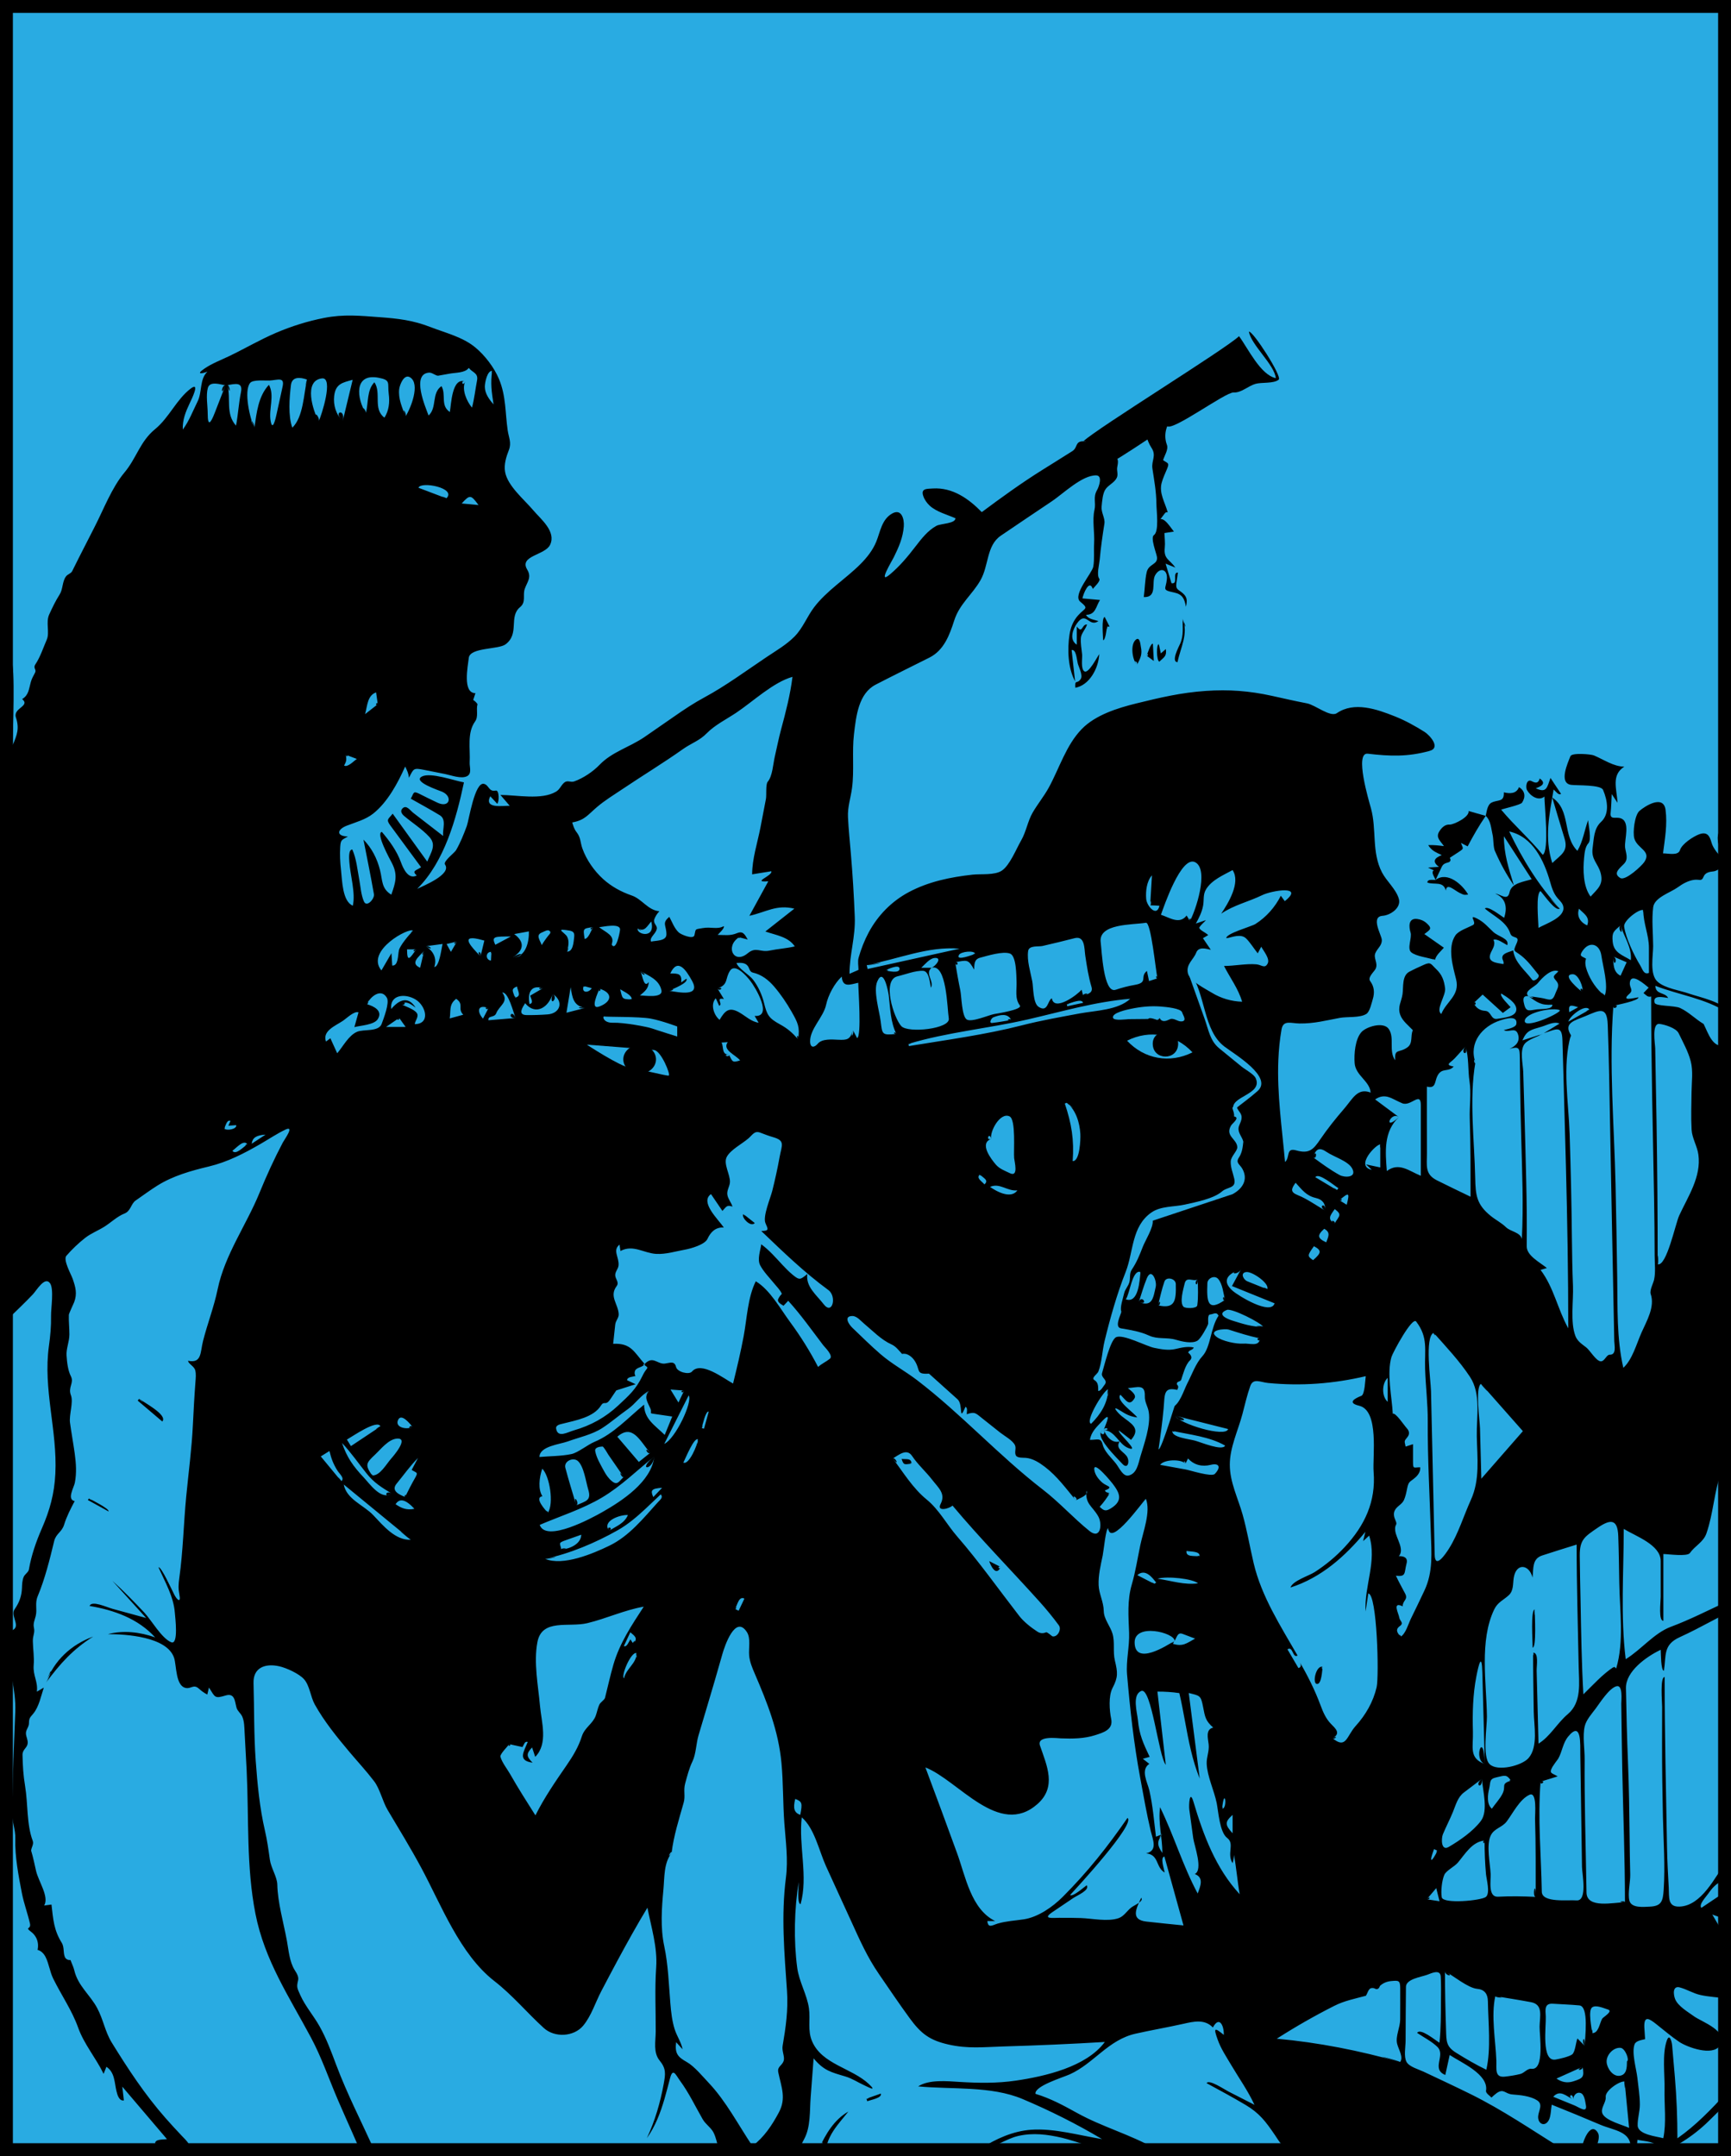 <?xml version="1.0" encoding="utf-8"?>
<!-- Generator: Adobe Illustrator 16.0.0, SVG Export Plug-In . SVG Version: 6.00 Build 0)  -->
<!DOCTYPE svg PUBLIC "-//W3C//DTD SVG 1.1 Tiny//EN" "http://www.w3.org/Graphics/SVG/1.1/DTD/svg11-tiny.dtd">
<svg version="1.1" baseProfile="tiny" id="Capa_1" xmlns="http://www.w3.org/2000/svg" xmlns:xlink="http://www.w3.org/1999/xlink"
	 x="0px" y="0px" width="1209px" height="1506px" viewBox="0 0 1209 1506" xml:space="preserve">
<rect x="4.5" y="4.5" fill-rule="evenodd" fill="#29ABE2" stroke="#000000" stroke-width="9" stroke-miterlimit="10" width="1200" height="1497"/>
<path fill-rule="evenodd" d="M806.9,1500.818c-10.962,0-21.924,0-32.886,0c-10.77,0-21.901-5.159-32.383-7.619
	c-10.077-2.366-20.048-3.607-30.272-1.313c-9.414,2.113-16.994,8.932-26.444,8.932c10.466-6.85,22.582-12.313,35.248-13.219
	c16.185-1.156,33.644,3.963,49.56,6.538c-17.907-10.655-36.362-19.903-55.477-27.981c-22.074-9.328-49.446-6.593-72.963-8.853
	c7.553-4.939,20.24-3.647,29.006-3.113c13.188,0.802,26.076,1.02,39.194-0.907c20.312-2.984,49.271-9.561,62.178-27.008
	c-23.698,1.444-47.363,2.447-71.063,3.145c-13.719,0.404-24.608,1.738-38.302-1.386c-13.02-2.97-19.02-7.533-26.897-18.29
	c-7.404-10.108-14.381-20.552-21.492-30.866c-8.065-11.696-13.401-23.713-19.258-36.615c-5.908-13.017-11.961-25.968-17.838-38.999
	c-4.708-10.44-8.049-26.458-16.845-33.854c-2.313,19.624,4.638,41.382-0.831,60.633c-2.606-0.57-1.245-12.646-1.245-15.504
	c-3.173,18.756-3.605,41.049-1.083,59.913c1.33,9.938,6.824,18.661,8.193,28.324c1.131,7.987-1.129,15.398,2.255,23.18
	c6.958,16.001,27.721,18.501,39.608,29.716c6.033,5.692-0.299,2.209-3,0.981c-4.49-2.04-8.662-4.864-13.426-6.278
	c-10.221-3.035-15.002-4.093-22.188-12.645c-0.652,8.978-1.325,17.952-2.037,26.926c-0.775,9.771,0.122,21.03-4.694,29.72
	c-2.648,4.778-2.035,6.442-7.895,6.442c-5.742,0-11.485,0-17.229,0c-11.485,0-22.971,0-34.457,0
	c-1.126-3.743-1.789-7.665-3.543-11.197c-1.719-3.461-5.604-5.857-7.623-9.382c-5.133-8.967-9.601-18.395-15.729-26.747
	c-3.015-4.11-5.038-9.568-7.061-1.894c-1.28,4.854-2.507,9.725-3.913,14.546c-2.807,9.624-6.415,19.121-12.29,27.328
	c5.685-12.041,9.406-24.912,11.791-37.989c1.26-6.91,1.734-10.607-2.861-16.222c-4.597-5.617-2.775-13.396-2.735-20.15
	c0.088-14.951-0.727-29.915,0.324-44.839c0.99-14.067-3.429-28.042-6.12-41.795c-7.149,11.816-14.251,24.607-20.913,36.972
	c-3.813,7.078-7.55,14.197-11.291,21.314c-4.08,7.765-6.994,17.357-12.66,24.136c-6.589,7.885-19.988,8.478-27.508,1.628
	c-11.831-10.776-21.708-22.813-34.518-32.779c-24.128-18.741-37.082-53.165-51.141-79.275c-7.36-13.674-15.467-26.862-23.389-40.208
	c-3.589-6.047-5.374-14.743-9.465-20.11c-5.407-7.096-11.49-13.634-17.231-20.452c-8.681-10.309-17.69-21.405-24.243-33.216
	c-2.947-5.311-3.501-13.168-7.508-17.624c-3.473-3.863-12.249-7.86-17.26-8.992c-10-2.259-18.291,1.066-17.983,11.679
	c0.524,18.118,0.225,36.303,1.533,54.395c1.169,16.167,2.75,32.756,6.407,48.57c1.575,6.81,2.499,13.465,3.461,20.379
	c0.822,5.905,5.077,12.055,5.201,17.431c0.285,12.515,4.307,26.392,6.679,39.104c1.268,6.791,1.736,14.611,5.45,20.6
	c1.346,2.171,3.005,4.562,2.37,7.294c-1.107,4.76-0.672,5.223,1.555,10.208c3.438,7.697,9.241,14.313,13.384,21.667
	c4.942,8.771,8.277,17.969,11.806,27.351c7.469,19.854,17.26,38.979,26.053,58.272c-3.333,0-6.666,0-9.999,0
	c-1.618-3.76-3.265-7.506-4.921-11.248c-3.314-7.486-6.667-14.956-9.909-22.474c-6.305-14.621-11.382-29.731-18.901-43.804
	c-15.315-28.66-32.425-53.992-38.834-86.553c-6.48-32.92-4.515-66.832-6.142-100.188c-0.433-8.867-0.912-17.732-1.427-26.596
	c-0.209-3.616-0.166-7.47-1.612-10.88c-1.019-2.402-3.351-3.814-4.06-6.355c-1.152-4.13-1.082-10.403-7.525-8.481
	c-7.771,2.318-7.27,1.484-11.704-5.54c-0.388,1.635-0.776,3.27-1.165,4.904c-2.632-1.38-3.795-2.339-6.044-4.272
	c-3.504-3.015-5.124,0.221-8.696-0.283c-7.551-1.066-6.665-15.831-8.467-21.133c-5.027-14.789-33.714-16.504-46.218-16.504
	c11.003-2.835,22.389-1.459,33,2.266c-11.945-13.109-28.703-19.093-45.797-21.949c1.452-4.079,12.001,0.892,15.902,1.957
	c7.875,2.151,15.749,4.303,23.624,6.455c-7.875-8.677-15.751-17.353-23.626-26.029c7.775,7.065,15.141,14.565,22.319,22.231
	c4.95,5.287,12.156,18.021,18.771,20.721c5.31,2.167,2.806-17.334,2.558-20.656c-0.834-11.195-6.905-21.578-11.419-31.669
	c1.843-0.79,9.689,16.496,11.067,19.144c1.815,3.488,4.828,6.405,3.517-0.254c-0.815-4.143-0.651-7.026-0.039-11.421
	c2.642-18.98,2.99-37.878,4.819-56.866c1.621-16.829,3.849-33.15,4.669-50.15c0.483-10.018,1.028-20.032,1.794-30.032
	c0.201-2.616,0.508-5.376-0.133-7.964c-0.742-2.989-4.747-4.439-5.049-6.72c9.7,1.955,8.436-5.806,10.47-13.799
	c3.112-12.229,7.678-23.902,10.227-36.237c4.948-23.951,20.036-44.803,29.145-67.097c4.929-12.064,10.225-23.687,16.302-35.222
	c1.176-2.232,8.697-12.408,1.727-9.046c-5.896,2.845-11.424,6.561-17.084,9.84c-11.574,6.705-23.147,12.718-36.208,15.848
	c-12.539,3.005-25.045,6.483-36.056,13.389c-5.177,3.246-10.067,6.917-15.101,10.375c-3.33,2.287-3.346,7.346-7.828,9.11
	c-5.118,2.016-9.408,6.28-14.045,9.192c-4.384,2.754-9.333,4.623-13.428,7.834c-4.682,3.671-9.192,7.99-13.093,12.47
	c-2.447,2.812,3.355,13.124,4.331,15.913c2.172,6.211,3.321,10.584,1.095,16.52c-0.5,1.332-3.662,7.87-3.7,8.844
	c-0.175,4.494,0.406,9.168,0.386,13.696c-0.022,4.979-2.329,10.059-1.997,14.656c0.346,4.79,0.872,10.236,3.049,14.563
	c2.374,4.715-2.209,7.527,0.029,13.302c1.845,4.752-1.399,13.64-0.662,19.088c0.979,7.226,2.311,14.398,3.307,21.621
	c0.936,6.786,1.386,13.542,0.08,20.319c-0.643,3.336-5.806,11.751-0.116,12.824c-2.866,5.464-5.567,10.612-7.4,16.534
	c-1.628,5.26-5.653,6.08-6.956,11.512c-3.029,12.629-6.455,26.415-11.472,38.393c-2.138,5.104-0.197,8.918-1.409,13.896
	c-0.617,2.529-1.882,5.188-1.276,7.867c0.917,4.053-0.797,5.337-0.713,9.689c0.116,6.006,1.048,10.852,0.576,16.794
	c-0.583,7.323,3.104,11.207,2.224,18.443c1.616-0.952,3.231-1.904,4.847-2.856c-1.883,5.792-3.338,13.206-7.211,18.031
	c-2.231,2.78-3.1,2.998-3.143,6.768c-0.034,2.996-2.299,4.615-2.116,7.429c0.152,2.328,1.506,4.451,1.202,6.826
	c-0.416,3.248-3.683,4.121-3.598,8.061c0.163,7.518,0.554,14.149,1.798,21.614c2.095,12.568,0.984,26.69,5.348,38.326
	c0.89,2.372-0.981,4.552-1.119,6.844c1.413,4.634,2.346,9.392,3.428,14.108c1.713,7.469,9.281,18.038,5.688,24.204
	c1.695-0.223,3.39-0.444,5.085-0.667c1.193,10.326,1.66,17.884,7.144,26.67c2.134,3.42,0.689,8.055,2.729,10.843
	c0.909,0.968,2.037,1.38,3.383,1.237c0.904,2.394,2.088,4.727,2.684,7.229c2.594,10.899,10.968,16.956,15.972,26.321
	c4.348,8.137,5.498,16.5,10.173,24.082c11.401,18.492,23.136,36.35,37.54,52.718c3.698,4.203,7.489,8.324,11.341,12.386
	c2.877,3.033,9.598,9.039,1.42,9.039c-5.452,0-7.479-1.418-12.328-2.709c-2.548-0.518-5.12-0.854-7.715-1.012
	c0.142-3.158,5.719-2.525,8.3-2.964c-10.396-12.217-20.791-24.435-31.188-36.65c0.37,3.21,0.74,6.419,1.11,9.629
	c-3.279,0.52-4.536-3.801-5.179-6.495c-1.46-6.112-1.122-13.115-7.022-17.004c-0.651,1.649-1.303,3.298-1.954,4.947
	c-5.346-11.107-13.646-20.671-17.816-32.371c-4.252-11.93-11.674-22.553-17.364-34.124c-2.42-4.921-2.979-10.439-5.367-15.158
	c-1.14-2.251-3.046-4.312-5.577-4.953c0.623-2.775,0.365-5.72-0.896-8.286c-0.85-1.703-2.034-3.131-3.552-4.282
	c-4.99-3.791,0.169-1.303-0.896-5.944c-1.631-7.119-4.207-13.857-5.605-21.079c-2.391-12.338-4.947-25.575-4.605-38.058
	c0.179-6.553-2.373-11.845-2.218-18.604c0.196-8.556,0.385-17.111,0.59-25.666c0.358-14.937,1.043-29.84,1.613-44.767
	C11.221,1180.277,6,1165.767,6,1150.862c0-2.666,0-5.332,0-7.999c0-7.541,0.595-1.625,4.157-5.217
	c3.207-3.233-2.836-9.416,0.082-13.642c3.194-4.628,4.887-9.109,5.095-14.744c0.096-2.581,0.178-5.245,1.142-7.684
	c0.804-2.035,3.374-3.329,3.717-5.341c1.674-9.791,5.003-19.383,9.051-28.655c5.52-12.645,8.723-24.179,9.416-38.251
	c1.49-30.303-8.725-58.875-4.471-89.329c0.978-7.001,1.596-13.804,1.462-20.884c-0.096-5.08,2.168-18.85-0.733-22.829
	c-3.652-5.009-9.385,5.073-11.947,7.779C17.493,909.852,11.689,915.318,6,920.892c0-76.069,0-152.14,0-228.21
	c0-38.78,0-77.561,0-116.342c0-19.39,0-38.78,0-58.17c0-18.011-2.776-38.609,1.786-56.04c3.126,0.483,1.071,52.151,1.071,58.409
	c3.035-7.273,4.819-11.568,2.253-19.485c-2.124-6.56,10.364-7.799,4.352-12.759c4.6-2.76,4.633-6.79,6.051-11.858
	c0.779-2.785,1.756-4.145,2.993-6.625c1.133-2.271-1.579-3.125,0.17-5.716c3.428-5.079,5.563-11.71,7.997-17.338
	c2.159-4.988-0.819-12.076,1.681-17.527c2.169-4.731,4.439-9.532,7.253-13.92c2.46-3.838,1.758-8.88,4.435-12.619
	c1.23-1.718,3.492-1.982,4.385-3.77c1.511-3.021,2.989-6.058,4.523-9.067c3.714-7.286,7.416-14.579,11.151-21.854
	c6.333-12.334,11.99-27.411,20.838-37.968c8.512-10.169,10.814-21.616,21.374-30.275c9.91-8.127,14.945-20.806,24.887-28.348
	c6.975-5.291,0.407,7.907-0.719,10.283c-2.756,5.817-5.174,11.781-4.788,18.356c4.494-6.135,6.956-12.884,10.335-19.676
	c3.28-6.594,1.25-15.55,6.877-20.806c-3.378,1.35-8.558,2.359-2.221-2.027c5.358-3.709,11.741-6.068,17.59-8.886
	c10.993-5.294,21.511-11.5,32.754-16.279c10.755-4.572,21.807-8.04,33.278-10.294c13.781-2.708,25.01-1.551,38.863-0.53
	c13.057,0.962,23.246,2.148,35.462,6.886c10.41,4.037,22.497,6.947,31.252,14.168c6.817,5.622,13.263,14.056,16.667,22.241
	c4.946,11.894,4.253,23.378,6.044,35.73c0.728,5.019,2.809,8.657,0.848,13.711c-1.873,4.825-3.573,10.093-2.659,15.332
	c1.713,9.813,13.396,19.349,19.604,26.727c5.23,6.216,16.259,14.808,11.832,24.191c-3.466,7.347-21.83,7.527-16.004,17.29
	c3.255,5.456,0.139,8.385-1.665,13.394c-1.645,4.567,1.086,9.236-3.291,12.848c-8.178,6.745-0.15,18.489-10.149,25.994
	c-4.959,3.722-24.827,2.049-25.682,9.46c-0.681,5.888-4.513,24.629,4.633,24.649c-0.518,1.588-1.035,3.177-1.552,4.765
	c1.227,0.755,2.233,1.729,3.018,2.919c-1.15,3.934,0.843,8.526-1.715,12.102c-5.731,8.012-3.241,18.969-3.769,28.751
	c-0.159,2.938,1.691,7.596-1.77,9.424c-4.066,2.148-11.212-0.639-15.358-1.469c-4.874-0.975-9.751-1.934-14.627-2.899
	c-7.563-1.498-7.327-1.055-10.63,5.49c-0.362-3.068-1.286-5.026-2.664-7.843c-5.085,11.456-12.279,24.898-22.323,32.87
	c-5.38,4.271-12.191,6.005-18.485,8.454c-7.215,2.808-7.145,7.499,0.825,7.499c-4.096,2.622-5.072,1.843-5.394,7.438
	c-0.305,5.291-0.065,10.602,0.54,15.863c0.857,7.465,0.934,22.045,8.271,25.09c2.043-8.865-1.803-21.168-2.422-30.467
	c-0.161-2.415-0.737-8.775,2.062-8.775c2.896,6.463,3.524,13.92,4.835,20.855c0.936,4.952,1.238,10.837,3.305,15.471
	c1.942,4.352,7.516-1.957,6.966-5.111c-2.221-12.75-4.844-25.43-7.317-38.133c5.777,5.852,9.525,13.23,11.529,21.16
	c1.907,7.547,0.894,12.941,7.92,17.311c2.967-8.451,4.682-13.802,0.408-22.099c-1.472-2.858-11.484-20.916-7.011-21.77
	c5.398,6.365,10.424,13.23,13.3,21.141c1.442,3.966,5.049,12.522,11.05,9.315c-3.81-3.379-0.142-3.498,3.043-5.78
	c-4.75-6.449-9.499-12.899-14.248-19.349c-2.382-3.234-4.764-6.469-7.146-9.703c-3.277-4.451-1.532-4.381,1.557-8.344
	c8.054,11.164,16.107,22.328,24.162,33.492c2.548-6.434,6.688-11.617,1.378-17.32c-5.286-5.678-11.717-9.631-17.58-14.607
	c-1.44-1.223-2.867-3.25-1.284-5.033c2.792-3.146,5.439,1.139,7.766,2.937c6.94,5.366,13.881,10.733,20.822,16.1
	c-0.593-4.805,2.494-11.499-2.281-14.423c-6.613-4.047-13.558-7.78-20.343-11.626c2.318-4.017,1.431-5.68,6.18-3.306
	c4.198,2.098,8.384,4.225,12.646,6.192c8.348,3.853,10.662-4.465,3.054-7.747c-2.108-0.91-21.065-7.092-14.011-10.652
	c6.032-3.045,22.692,3,29.281,4.129c-5.406,25.498-13.59,55.345-32.669,74.373c4.441-2.17,24.213-10.1,19.462-16.955
	c-1.555-2.244,6.541-8.066,7.703-10.08c3.053-5.289,5.398-11.173,7.503-16.891c1.458-3.959,5.504-31.109,12.044-29.4
	c3.527,0.923,3.243,5.73,8.201,4.669c2.488-0.532,2.407,8.157,0.985,9.208c-1.613-1.742-3.226-3.483-4.839-5.225
	c-4.471,8.783,8.078,6.643,13.576,6.643c-2.17-2.523-4.339-5.047-6.509-7.57c11.351,0,28.877,3.752,38.936-2.344
	c2.596-1.574,3.318-4.197,5.454-6.117c2.452-2.204,4.527-0.044,7.188-0.992c6.254-2.229,13.099-6.824,17.682-11.592
	c8.761-9.111,20.962-12.266,31.527-19.506c6.856-4.697,13.683-9.438,20.501-14.19c7.188-5.011,13.681-9.333,21.132-13.361
	c15.052-8.137,29.143-18.574,43.34-28.101c6.704-4.499,14.065-8.721,19.754-14.524c5.755-5.871,8.632-13.791,13.54-20.284
	c8.877-11.744,22.086-19.859,32.412-30.227c4.569-4.587,8.658-9.743,11.1-15.795c2.75-6.813,3.755-15.302,10.887-19.443
	c6.7-3.891,8.679,3.716,8.3,8.866c-0.579,7.866-3.538,14.618-7.001,21.598c-1.432,2.886-11.539,19.418-2.73,12.021
	c7.039-5.911,12.465-12.485,18.043-19.741c4.061-5.284,8.479-10.966,14.438-14.221c3.05-1.666,13.229-1.464,13.329-5.3
	c-5.722-2.516-13.353-4.485-17.989-8.799c-1.935-1.8-3.575-4.073-4.456-6.581c-1.926-5.479,2.236-5.155,6.703-5.423
	c13.691-0.821,24.992,7.126,34.113,16.522c13.701-10.188,27.3-20.063,41.779-29.147c7.152-4.488,14.337-8.924,21.462-13.456
	c3.979-2.531,1.712-6.853,7.711-6.905c3.62-0.031,7.241-0.006,10.862-0.006c2.119,2.846,4.177,5.734,6.406,8.497
	c4.091,5.064,8.342,0.132,6.422,9.503c-0.529,2.586,0.842,5.135-0.365,7.575c-1.611,3.255-5.447,4.811-7.618,7.634
	c-2.267,2.947-2.613,8.835-2.955,12.412c-0.406,4.254,2.558,8.11,1.958,11.91c-1.321,8.384-2.531,16.664-3.28,25.127
	c-0.29,3.278-2.29,10.658-0.353,13.301c1.193,1.629-3.277,5.672-4.486,7.196c-2.477-7.229-6.705,3.722-7.241,6.621
	c4.095,0.368,8.188,0.737,12.284,1.105c-2.908,4.497-2.953,10.343-9.76,10.356c1.383,3.021,5.66,3.368,8.697,4.388
	c-6.954,4.715-8.488-7.548-15.012,1.58c-2.94,4.114-5.6,11.506-0.127,14.896c0-4.234,0-8.468,0-12.702
	c4.12,5.533,3.374-1.741,7.135-1.404c-0.902,3.116-3.859,6.05-4.229,8.929c-0.495,3.875,0.482,8.271,0.807,12.119
	c0.205,2.442-1.098,10.343,1.695,11.73c2.922,1.451,8.621-9.717,10.258-12.108c-0.441,9.938-6.935,21.854-16.746,23.524
	c-0.362-6.228,1.174-2.224,3.777-6.05c1.791-2.631-1.365-8.358-2.035-10.962c-0.713-2.776-1.054-10.005-4.282-9.333
	c0.807,7.288,1.614,14.576,2.421,21.863c-5.033-9.303-5.48-22.473-3.877-32.781c0.758-4.88,2.607-9.524,5.93-13.237
	c4.988-5.573,7.82-4.419,1.525-9.638c-5.57-4.619,8.314-19.9,9.125-24.447c0.934-5.239,0.253-10.936,0.585-16.252
	c0.461-7.401-1.399-16.203,0.235-23.301c1.234-5.355-1.21-8.792,1.9-14.099c1.133-1.933,4.065-9.993-0.668-10.106
	c-9.79-0.234-23.111,12.807-30.848,17.995c-11.933,8.002-23.854,16.023-35.739,24.095c-10.164,6.902-8.315,20.82-14.294,31.236
	c-5.803,10.11-14.561,16.418-18.289,28.02c-3.256,10.13-7.127,20.808-17.34,25.94c-12.509,6.289-25.084,12.446-37.521,18.876
	c-11.951,6.179-13.645,21.832-15.149,34.504c-1.476,12.43,0.288,25.474-1.388,37.853c-0.955,7.063-3.159,13.085-2.8,20.344
	c0.418,8.453,1.284,16.875,2.007,25.306c1.256,14.666,2.141,29.398,2.725,44.105c0.559,14.07-3.656,26.193-3.682,39.873
	c2.095-0.914,4.189-1.83,6.284-2.743c0-2.747-0.688-5.851,0.089-8.559c1.738-6.06,4.027-11.973,7.004-17.534
	c6.383-11.926,15.982-21.746,27.92-28.149c13.797-7.403,29.271-10.579,44.707-12.276c5.834-0.643,15.47,0.563,20.477-2.863
	c5.549-3.797,10.018-15.172,13.385-20.979c3.572-6.16,4.561-13.457,8.039-19.466c3.471-5.995,7.914-11.366,11.249-17.445
	c7.418-13.524,12.101-29.651,23.026-40.913c9.598-9.893,25.092-14.719,38.16-17.936c16.645-4.097,31.366-7.56,48.534-8.729
	c16.071-1.094,30.374-0.034,46.106,3.429c8.168,1.798,16.318,3.687,24.534,5.257c5.816,1.112,16.327,9.957,20.875,6.846
	c12.103-8.276,27.8-2.852,40.698,2.312c7.301,2.922,13.877,6.604,20.531,10.761c3.414,2.132,11.725,11.045,3.563,13.295
	c-15.202,4.198-27.627,3.8-43.196,1.952c-9.403-1.113,0.691,32.607,2.197,38.037c4.134,14.904,0.363,30.648,7.714,44.85
	c3.245,6.267,9.896,11.733,11.806,18.558c1.736,6.2-5.873,11.408-11.393,11.794c-8.521,0.596-0.803,13.218-0.537,16.668
	c0.31,4.023-3.152,6.084-4.518,9.455c-1.4,3.458,1.932,6.728,0.326,10.636c-0.889,2.163-5.981,6.118-3.895,8.887
	c2.868,3.804,3.159,8.131,1.799,12.562c-0.809,2.631-2.051,8.748-4.475,10.309c-4.504,2.897-13.297,1.807-18.528,2.775
	c-9.893,1.832-17.84,4.025-28.149,3.91c-6.018-0.066-11.403-2.664-12.588,4.165c-1.219,7.034-1.921,14.151-2.217,21.282
	c-0.992,23.883,2.566,47.597,4.67,71.323c3.711-3.262,0.365-10.213,7.796-8.121c9.215,2.593,12.036-0.697,16.854-7.772
	c5.082-7.461,10.739-14.512,16.635-21.343c6.049-7.008,9.283-14.782,18.496-11.275c-0.532-8.039-10.537-11.861-11.17-20.583
	c-0.461-6.359,0.337-16.608,4.706-21.604c3.353-3.833,15.487-7.601,19.157-2.187c4.247,6.262-0.299,15.219,4.454,21.817
	c-0.609-8.591,2.761-4.802,8.602-9.07c3.979-2.908,1.878-8.108,3.751-11.944c-2.945-3.157-7.355-6.516-8.81-10.695
	c-2.001-5.75,0.802-9.023,1.594-14.477c0.718-4.916-0.513-12.857,4.722-15.648c3.31-1.764,6.733-3.297,10.146-4.844
	c4.98-2.259,4.871-0.568,8.56,2.916c4.159,3.929,5.603,7.963,6.298,13.521c0.632,5.045-6.938,15.043-2.647,17.891
	c3.56-8.84,13.153-12.93,10.332-24.224c-2.161-8.653-6.245-22.173-0.479-30.673c2.247-3.312,8.896-5.387,12.328-7.265
	c3.003-1.647-4.079-7.979,2.965-4.382c4.8,2.45,7.3,5.701,11.18,9.278c3.681,3.396,11.315,4.514,9.733,9.215
	c-2.439-1.229-7.071-4.854-9.659-3.726c1.88,3.545-0.941,6.605-2.129,9.771c-2.328,6.202,5.058,6.34,9.129,7.17
	c0.69-2.186-1.647-3.541-0.498-5.775c1.093-2.123,5.388-2.918,7.3-3.793c1.136,8.641,8.369,13.903,13.223,20.463
	c1.345,1.82,5.834-1.714,4.349-3.557c-3.658-4.53-7.108-9.334-11.677-13.02c-5.369-4.332-6.309-2.394-3.443-8.932
	c2.498-5.703-3.167-2.665-4.502-6.854c-2.631-8.22-11.602-12.083-17.75-17.323c2.105-2.217,10.856,4.872,13.482,6.471
	c2.386-7.216,1.268-13.77-6.276-16.92c4.123,0.475,8.739,5.387,10.04-0.874c1.373-6.622,10.147-7.385,15.482-9.147
	c-6.471-10.016-12.941-20.03-19.413-30.045c0,12.375,3.356,22.496,6.976,34.342c-5.299-7.734-9.301-15.078-13.076-23.662
	c-1.373-2.395-1.102-8.674-1.754-11.502c-1.068-4.633-1.283-10.142-4.851-13.416c0.722-2.777,1.043-7.686,4.063-9.223
	c4.535-2.309,8.92-0.049,8.589-7.193c4.224,0.997,8.749,1.127,10.591-3.631c4.26,2.549,4.789,6.809,2.148,10.833
	c-1.027,1.563-12.615,4.099-14.596,4.892c9.146,11.006,19.989,20.467,29.047,31.55c4.668-2.845,1.178-34.458,1.178-40.706
	c-4.119,3.41-9.869-0.36-12.141-4.491c-1.251-2.275-0.287-8.092,3.135-6.31c2.75,1.433,4.674,1.852,5.716-1.832
	c4.831,3.463,1.243,5.463-2.769,6.842c7.461,3.506,7.795-0.182,10.288-7.211c2.451,3.703,4.902,7.406,7.354,11.109
	c-1.589,1.326-3.882-1.97-5.18-3.054c-2.924,17.685-6.624,33.562-0.926,51.386c6.269-5.998,11.346-8.139,8.539-17.245
	c-2.923-9.481-5.708-19.005-8.558-28.509c13.28,8.952,6.893,26.471,17.555,37.24c3.892-6.561,4.881-14.229,7.504-21.443
	c0.236,3.516,2.499,13.584,0.209,16.085c-2.314,2.526-2.717,6.927-3.027,10.148c-0.805,8.327-0.744,20.104,4.531,27.147
	c4.813-5.348,9.123-8.239,7.092-16.2c-1.783-6.991-6.824-9.55-5.663-17.735c0.901-6.344,0.737-13.504,5.867-18.198
	c6.062-5.548,4.61-14.886,1.417-22.381c-1.594-3.741-17.98-2.977-22.256-3.514c-8.978-1.128-2.295-15.493-0.548-20.001
	c1.023-2.635,14.407-1.398,16.387-0.57c6.868,2.871,13.843,7.84,21.265,7.84c-9.299,5.947-5.271,15.439-4.743,25.263
	c-1.348-2.032-2.694-4.065-4.042-6.099c-0.244,4.398-0.314,8.818-0.781,13.201c-0.509,4.766,3.28,2.857,6.304,3.52
	c8.147,1.783,3.063,15.326,3.819,20.713c0.542,3.865,2.469,7.775-0.668,11.158c-2.859,3.08-8.337,6.767-2.655,10.056
	c3.591,2.079,14.956-8.505,16.784-11.272c5.161-7.815-4.979-9.146-7.041-16.414c-1.19-4.197,0.242-16.295,3.588-19.196
	c4.004-3.472,16.783-11.551,18.232-0.751c1.356,10.135-0.478,20.373-1.764,30.404c3.902,0,10.549,1.803,11.833-2.273
	c1.386-4.397,9.423-9.606,13.57-11.105c5.492-1.984,7.249,1.381,8.412,5.669c1.302,4.798,5.131,8.175,7.782,12.196
	c-2.319-11.573-7.539-17.385,2.719-25.626c0,9.332,0,18.665,0,27.997c-2.887,1.891-5.658,5.442-9.342,5.756
	c-2.691,0.23-5.584,0.91-6.667,3.709c-1.396,3.607-2.897,1.634-6.61,2.167c-4.237,0.608-7.992,2.744-11.404,5.225
	c-5.065,3.685-16.264,7.044-17.15,13.852c-1.143,8.778-0.061,18.347-0.041,27.2c0.016,6.705-2.65,19.797,3.107,24.886
	c5.436,4.804,15.496,5.97,22.174,8.366c5.922,2.125,25.934,6.358,25.934,12.826c-15.09-9.61-33.23-11.982-49.682-18.334
	c0.265,6.361,6.629,4.229,8.965,8.484c-3.227-0.404-10.967-2.381-9.5,3.312c0.67,2.6,13.824,1.833,17.838,3.694
	c5.99,2.777,10.713,7.785,16.398,11.144c3.318,6.445,6.488,18.104,15.98,14.697c0,67.022,0,134.046,0,201.068
	c0,16.384,0,32.767,0,49.15c0,15.897,1.939,32.37-3.525,47.497c-5.135,14.211-5.544,29.278-10.494,43.503
	c-2.09,6.008-8.049,8.652-11.508,13.625c-1.881,2.695-15.49,0.704-18.543,0.704c0,15.561,0,31.12,0,46.681
	c-3.555-0.028-1.86-13.188-1.859-16.74c0.002-8.363,0.001-16.727-0.014-25.09c-0.019-11.269-17.348-17.246-25.809-22.381
	c0,30.019-2.307,61.19,1.377,90.986c10.76-6.583,19.791-18.235,31.505-22.604c13.28-4.953,26.011-11.499,38.87-17.449
	c0,2.666,0,5.333,0,7.999c-3.623,1.871-7.223,3.787-10.824,5.698c-7.197,3.818-14.412,7.621-21.832,10.993
	c-11.819,5.372-9.342,12.867-11.047,23.5c-2.207-0.414-2.02-12.245-2.229-14.695c-9.996,4.739-24.497,15.084-24.282,26.794
	c0.318,17.406,0.732,34.823,1.441,52.218c0.702,17.258,0.924,34.504,1.115,51.775c0.097,8.717,0.215,17.435,0.432,26.15
	c0.131,5.244-1.829,13.193-0.596,18.217c1.35,5.503,10.197,4.412,14.234,4.252c8.33-0.329,9.209-3.972,9.736-11.881
	c1.113-16.744-0.154-33.781-0.525-50.543c-0.385-17.272-0.65-34.54-0.611-51.816c0.02-8.415,0.047-16.829,0.046-25.244
	c-0.001-3.768-1.551-20.885,1.75-20.896c0,39.592,0.97,79.296,1.663,118.889c0.165,9.436,0.684,18.859,1.212,28.28
	c0.374,6.67-0.897,13.489,7.534,13.185c15.404-0.558,24.908-20.703,32.783-31.897c0,5.147,2.068,11.867-2.864,13.91
	c-4.222,1.75-7.241,5.143-9.78,8.821c-1.739,2.52-6.92,7.736-4.895,10.038c5.847-3.924,11.693-7.849,17.539-11.771
	c0,6.666,0,13.331,0,19.997c-3.297-1.183-6.596-2.366-9.893-3.549c4.744,8.025,9.893,16.025,9.893,25.657
	c0,10.962,0,21.923,0,32.885c-6.037-0.729-12.141-1.037-18.1-2.325c-5.063-1.094-9.504-3.96-14.482-5.307
	c-5.186-1.404-4.53,4.95-3.283,8.115c1.97,5.005,9.087,9.063,13.247,12.095c5.2,3.792,24.68,10.348,17.954,20.463
	c-5.094,7.659-22.951,0.998-28.344-2.64c-5.623-3.792-10.814-8.297-16.143-12.485c-4.842-3.807-8.463-6.178-8.226,2.182
	c0.164,2.803,0.347,5.604,0.55,8.405c-2.145,0.597-6.346,0.98-7.355,3.607c-2.213,5.759,1.302,17.319,1.961,23.409
	c0.672,6.206,1.725,12.447,1.72,18.704c-0.004,4.92-1.651,9.706-1.521,14.594c0.172,6.351,13.063,7.576,17.907,8.872
	c2.261-11.028,0.599-23.05,0.86-34.304c0.234-10.042-1.775-24.458,1.592-33.935c1.896-5.338,3.486,0.858,3.706,3.36
	c0.65,7.419,1.31,14.836,1.93,22.257c1.194,14.3,1.767,28.349,1.767,42.687c13.204-9.289,23.266-19.953,34.26-31.764
	c0,8.735-4.4,11.671-10.422,17.782c-5.434,5.517-11.223,10.384-17.673,14.676c-7.072,4.706-10.487,6.537-18.899,6.537
	c-2.009-5.224-10.059-5.008-15.182-6.18c-0.658,4.986,0.867,6.18-4.815,6.18c0.757-12.167-11.645-12.669-21.149-16.723
	c-11.258-4.803-22.479-9.423-33.896-13.985c-0.592,3.104-0.56,7.99-2.025,10.745c-2.738,5.15-7.841,2.663-7.467-2.668
	c0.271-3.853,3.672-8.296-0.719-11.125c-4.646-2.993-11.749-3.695-17.16-4.089c-5.338-0.388-6.024-4.394-10.996-1.028
	c-1.309,0.988-2.554,2.051-3.735,3.188c-0.879-1.043-4.092-3.042-3.805-4.744c1.963-11.623-17.702-19.813-25.367-25.008
	c-1.023,4.657-2.047,9.314-3.07,13.972c-10.164-4.155,0.495-13.747-5.545-19.631c-3.981-3.878-9.564-6.663-14.148-9.78
	c2.308-3.521,12.153,4.758,15.6,6.864c1.097-9.869,0.986-19.799,1.068-29.725c0.046-5.487,0.16-10.98-0.161-16.462
	c-0.321-5.556-6.962-2.121-9.549-1.218c-4.653,1.624-14.698,2.975-14.749,8.419c-0.115,12.56-0.217,25.119-0.245,37.679
	c-0.009,4.087-1.39,11.042,0.655,14.731c1.914,3.453,8.485,5.2,11.852,6.791c11.043,5.217,22.133,10.372,33.08,15.79
	c22.172,10.975,42.594,24.928,63.538,38.007c-45.32,0-90.64,0-135.96,0c-11.695,0-23.392,0-35.087,0c-5.848,0-11.696,0-17.544,0
	c-6.371,0-8.335-4.421-11.791-9.486c-6.398-9.377-10.709-15.281-20.713-21.196c-8.879-5.25-17.94-10.168-27.014-15.069
	c1.594-2.951,12.305,4.324,15.32,5.865c6.036,3.085,12.072,6.17,18.109,9.255c-4.559-9.844-11.012-18.896-16.513-28.228
	c-3.37-5.716-6.901-10.931-9.159-17.226c-2.895-8.071-2.643-9.092,4.248-3.384c0.186-6.627-3.212-13.483-7.623-5.173
	c-5.717-6.036-13.479-4.175-20.644-2.563c-11.095,2.498-22.336,4.394-33.409,6.897c-19.063,4.31-29.127,20.805-45.887,28.383
	c-4.777,2.161-24.896,8.21-23.965,13.629c10.59,3.217,19.385,8.009,29.06,13.362C769.915,1485.636,789.172,1490.799,806.9,1500.818
	C794.568,1500.818,794.803,1493.981,806.9,1500.818z M770.813,998.916c1.973-5.24,5.955-13.728-1.144-6.157
	c-3.618,3.857-7.618,7.411-8.389,12.962c5.284,0,7.651-1.71,8.868,3.275c1.231,5.047,6.285,9.408,9.354,13.395
	c2.385,3.096,4.877,9.229,8.915,8.201c5.64-1.435,6.582-8.129,8.037-13.077c2.634-8.958,7.301-21.631,5.914-31.077
	c-0.626-4.261-2.928-6.749-2.78-11.449c0.268-8.51-5.229-5.848-11.846-5.426c1.41,1.271,6.258,4.438,4.677,7.082
	c-3.702,6.191-6.169,1.104-9.882-2.45c-3.578,3.931,9.496,12.521,11.759,15.869c-4.706-0.622-7.506-1.986-11.574-4.601
	c-7.431-4.773-1.967,1.537,0.661,3.648c6.317,5.074,13.914,8.339,6.584,16.617c-2.806-2.174-5.611-4.348-8.418-6.521
	c-1.268,1.586,15.254,15.53,6.623,12.277C781.233,1008.868,778.82,999.12,770.813,998.916
	C771.982,995.808,776.341,999.057,770.813,998.916z M1067.295,695.67c2.92,0.43,5.84,0.859,8.76,1.288
	c5.509,0.811,7.941,3.351,10.079-2.511c1.599-4.384,3.764-6.072,0.437-9.772c-2.813-3.13-0.462-3.538,1.896-6.274
	c-4.859-2.09-11.253,4.417-14.361,8.254c-2.337,2.885-10.269,5.744-6.621,9.137c-4.59-0.615-3.57,3.424-2.792,6.293
	c1.388,5.114,4.061,3.498,8.794,2.937c3.014-0.356,11.127,0.194,10.713-3.28C1076.257,702.334,1073.755,700.178,1067.295,695.67
	C1073.143,696.529,1070.391,697.83,1067.295,695.67z M820.107,1146.246c-0.279,0.662-0.561,1.324-0.842,1.985
	c6.949,1.959,9.242-0.242,15.43-3.691c-2.856-1.08-5.713-2.161-8.57-3.241c-3.665-1.386-3.952,1.895-5.697,4.791
	c-0.188-5.807-28.188-12.676-27.957,1.263C792.741,1163.668,814.77,1149.536,820.107,1146.246
	C819.703,1147.198,816.279,1148.605,820.107,1146.246z M650.42,676.036c3.018-1.021,8.229-7.556,2.152-6.882
	c-3.393,0.377-6.853,4.767-9.14,6.826c2.374,0,4.747,0,7.122,0c-4.744,4.287,2.049,9.145-0.357,13.948
	c-0.725-2.917-1.09-11.521-5.416-11.806c-5.288-0.35-12.656,2.604-17.859,3.793c-11.234,2.568-2.65,29.219,2.592,34.833
	c4.752,5.089,34.391,1.88,33.158-5.372C661.551,704.777,661.33,672.394,650.42,676.036
	C653.709,674.924,654.89,674.544,650.42,676.036z M811.867,1281.168c-4.037,5.068-3.664,7.85-0.014,13.09
	c0-10.877-3.072-21.154-1.623-31.959c9.729,19.834,15.797,40.769,26.277,60.286c1.956-5.164,4.526-11.156-2.045-13.595
	c6.051-2.85-0.354-19.98-1.06-25.002c-0.944-6.719-1.866-13.441-2.762-20.168c-0.38-2.859,0.216-14.447,2.991-5.092
	c6.874,23.168,15.551,46.346,32.233,64.368c-1.698-9.497-2.265-18.194-4.032-27.47c-0.057,1.973-0.372,3.904-0.947,5.795
	c-4.275-6.788,1.713-13.514-3.807-17.66c-5.242-3.939-6.105-18.529-7.299-24.387c-1.789-8.779-6.58-18.536-6.977-27.36
	c-0.21-4.679,1.89-8.76,1.375-13.53c-0.469-4.354-2.367-10.448,3.172-11.81c-5.392-4.679-5.729-7.455-7.063-14.374
	c-1.582-8.208-2.168-7.812-10.01-9.755c2.552,19.921,5.102,39.842,7.652,59.763c-5.179-12.731-7.732-26.289-10.219-39.746
	c-1.232-6.671-2.459-13.348-4.022-19.951c-5.209-0.764-10.046-1.052-15.296-1.052c1.95,17.045,3.898,34.09,5.848,51.135
	c-4.905-5.476-10.026-54.319-17.08-51.585c-6.685,2.592-2.883,15.16-2.418,20.156c0.984,10.57,3.774,16.441,8.223,25.874
	c-1.582,0.452-3.164,0.903-4.746,1.354c1.501,1.18,3.002,2.359,4.504,3.539c-6.357,4.226-1.279,12.872,0.029,18.561
	c2.441,10.607,3.271,21.531,4.617,32.312C808.869,1282.324,810.367,1281.746,811.867,1281.168
	C807.51,1286.64,810.695,1281.619,811.867,1281.168z M1077.738,722.071c-3.58,1.912-10.169,3.828-12.77,6.934
	c-3.725,4.446-1.248,14.423-1.08,19.6c0.574,17.718,1.047,35.438,1.508,53.16c0.398,15.318,0.816,30.642,0.951,45.966
	c0.066,7.648,0.008,15.298-0.012,22.947c-0.017,6.376,9.199,11.054,14.043,15.003c-1.463,0.444-2.924,0.889-4.386,1.333
	c9.354,12.419,11.829,27.243,19.347,40.803c0-37.625-0.652-75.212-1.619-112.825c-0.488-19.015-0.996-38.029-1.555-57.043
	c-0.307-10.44-0.62-20.882-0.895-31.323c-0.283-10.831-4.182-7.747-13.029-4.959c3.654-2.231,7.309-4.464,10.963-6.695
	c-3.672-1.815-8.749,1.059-12.525,2.175c-7.623,2.255-10.287,2.499-13.381,9.544C1068.111,725.149,1072.926,723.61,1077.738,722.071
	C1074.817,723.631,1073.411,723.455,1077.738,722.071z M450.23,952.721c-1.397,2.521-5.175,2.077-6.606,4.534
	c-0.563,1.298-0.499,2.593,0.192,3.884c-2.025,0.578-5.645,0.505-5.851,2.905c1.986,0.94,3.973,1.882,5.959,2.822
	c-4.498,1.44-8.996,2.88-13.494,4.321c-1.388,2.054-2.776,4.107-4.165,6.161c-3.44,5.09-4.118,0.602-6.554,4.454
	c-5.165,8.168-17.517,10.299-26.806,12.642c-1.698,0.428-4.89,0.946-4.484,3.422c1.113,6.785,7.829,2.524,12.492,1.191
	c11.677-3.338,21.96-9.011,30.819-17.288c7.607-7.107,12.428-11.273,17.005-20.761c0.794-1.723,1.782-3.326,2.966-4.81
	c2.036-2.46-4.722-1.752,0.649-5.218c4.436-2.863,7.406,1.994,11.984,1.461c3.539-0.413,6.744-2.155,7.833,2.364
	c0.877,3.634,9.125,5.582,11.11,3.232c6.387-7.561,22.214,4.837,28.718,8.34c2.729-11.033,5.334-21.962,7.418-33.143
	c2.297-12.314,2.832-27.061,8.45-38.274c9.931,5.945,17.18,19.27,24.118,28.675c7.182,9.736,13.85,20.414,19.402,31.158
	c2.662-2.408,5.529-3.543,8.24-5.732c2.643-2.134-3.637-8.092-4.688-9.475c-7.952-10.459-15.57-21.29-24.424-31.002
	c-1.088,1.157-2.177,2.313-3.265,3.471c-1.225-0.771-4.312-2.3-3.848-4.36c0.604-1.499,1.496-2.812,2.677-3.938
	c-1.081-2.639-3.362-4.791-5.14-6.989c-3.308-4.09-7.504-8.272-9.986-12.941c-2.205-4.147,0.154-10.381,0.734-14.694
	c5.566,4.038,10.055,9.296,14.723,14.289c2.256,2.412,4.568,4.785,7.109,6.902c5.04,4.201,5.489,3.458,10.355-0.44
	c-1.285,8.869,6.556,14.762,11.365,21.046c6.178,8.072,9.359-5.419,3.342-9.828c-16.91-12.386-31.766-26.8-46.895-41.275
	c5.563-0.05,4.889-1.053,2.961-5.435c-2.049-4.655,3.473-17.563,4.708-22.481c1.981-7.89,3.72-15.787,5.167-23.794
	c1.498-8.281,4.126-11.371-4.59-13.834c-3.047-0.861-5.991-2.019-8.948-3.14c-3.982-1.509-5.28,1.418-8.245,4.003
	c-4.328,3.774-12.193,7.739-15.039,12.734c-2.789,4.898,2.422,12.542,2.114,17.88c-0.181,3.12-2.33,5.68-1.776,8.888
	c0.496,2.866,2.687,5.308,3.556,8.15c-4.024-1.324-4.116-0.068-7.036,3.021c-2.66-3.918-5.318-7.836-7.978-11.754
	c-7.884,5.59,4.906,17.442,8.978,23.344c-5.72-0.358-9.19,3.069-11.436,7.954c-1.854,4.03-11.731,6.788-15.601,7.481
	c-6.575,1.178-13.421,3.362-20.167,2.99c-8.8-0.486-16.121-6.769-24.988-2.021c-0.226-1.484-0.451-2.97-0.677-4.454
	c-5.036,4.025-0.139,8.77-0.673,14.535c-0.237,2.556-2.418,4.265-2.309,6.932c0.11,2.654,2.949,4.861,0.985,7.49
	c-5.35,7.163,1.033,12.392,1.437,19.531c0.154,2.732-2.111,4.431-2.438,7.464c-0.479,4.44-0.957,8.881-1.435,13.321
	C440.869,938.041,442.7,944.25,450.23,952.721C448.448,955.935,449.522,951.925,450.23,952.721z M469.063,1294.27
	c-5.512,7.141-4.892,16.688-5.698,25.423c-1.219,13.207-2.215,26.613,0.571,39.702c2.781,13.06,3.167,26.629,4.272,39.903
	c0.504,6.057,1.157,12.158,2.976,17.985c1.561,5.001,4.554,8.992,5.556,14.105c-1.498-1.653-2.997-3.306-4.495-4.959
	c-1.086,7.971,1.304,10.414,7.447,13.87c5.291,2.978,11.186,10.204,15.332,14.578c12.075,12.741,20.744,29.519,30.512,44.076
	c8.132-6.135,13.701-14.557,18.441-23.432c5.266-9.859,1.84-17.466-0.369-27.897c-0.932-4.403,2.641-4.52,3.781-8.311
	c0.817-2.719-1.404-6.695-0.783-10.299c2.214-12.857,3.965-25.229,3.066-38.323c-1.831-26.693-4.182-52.4-0.752-79.141
	c1.643-12.778-0.16-25.351-1.104-38.135c-1.035-14.045-0.711-28.206-2.033-42.213c-2.111-22.371-9.932-41.927-18.63-62.177
	c-1.778-4.141-3.528-8.236-3.926-12.779c-0.424-4.842,1.216-11.878-1.517-16.178c-8.073-12.705-15.625,9.768-17.178,15.3
	c-3.404,12.126-6.96,24.197-10.562,36.266c-2.04,6.834-4.08,13.667-6.111,20.503c-1.645,5.537-1.74,13.055-4.203,18.146
	c-2.38,4.918-3.692,10.252-5.126,15.494c-1.32,4.825,0.264,8.709-0.996,13.201C474.221,1270.802,470.564,1282.005,469.063,1294.27
	C464.906,1299.654,469.423,1291.322,469.063,1294.27z M930.756,1214.137c9.492,7.926,9.766-1.597,16.049-8.514
	c7.012-7.714,12.326-16.945,14.691-27.145c1.773-7.65,0.363-65.188-5.824-65.428c-0.629,4.185-1.256,8.37-1.883,12.555
	c-1.078-17.852,8.148-35.245,2.487-52.988c-1.415,1.282-2.829,2.565-4.244,3.848c0.536-2.169,1.073-4.338,1.61-6.507
	c-14.063,17.089-30.868,32.059-52.305,38.9c1.431-4.691,12.795-8.127,16.953-10.811c7.668-4.949,14.746-10.809,20.957-17.5
	c13.975-15.055,21.797-31.73,20.143-52.473c-0.849-10.64,4.086-42.79-10.089-46.181c-8.953-2.144-2.604-5.315,1.521-6.922
	c2.451-0.955,2.686-11.172,3.07-13.73c-22.577,5.29-44.955,6.992-68.162,4.76c-5.468-0.526-10.42-3.698-12.512,2.19
	c-2.263,6.372-3.738,13.031-5.468,19.561c-3.065,11.573-8.826,23.261-8.804,35.381c0.023,12.184,5.689,23.214,8.933,34.722
	c3.167,11.237,5.067,22.72,7.74,34.069c5.479,23.265,18.849,43.923,30.636,64.437c-3.488,2.18-3.145-6.965-7.031-4.306
	c2.554,4.358,5.108,8.717,7.662,13.075c1.982-0.607,2.184-2.184,0.605-4.729c5.725,9.779,10.934,20.192,14.863,30.816
	c1.707,4.615,3.689,9.235,7.172,12.819C932.771,1207.375,936.814,1210.643,930.756,1214.137
	C932.23,1215.368,935.2,1211.573,930.756,1214.137z M774.055,1067.366c-1.704-0.052-3.174,15.729-3.882,19.109
	c-1.392,6.645-3.136,13.856-2.851,20.698c0.26,6.265,3.472,11.538,3.594,18.201c0.103,5.612,4.598,10.492,6.123,15.778
	c1.758,6.098,0.126,12.395,1.65,18.755c2.005,8.362,2.318,11.547-1.651,19.126c-2.901,5.538-2.19,15.639-0.95,21.582
	c1.567,7.518-5.402,9.511-11.063,11.339c-7.746,2.502-15.938,2.577-23.99,2.265c-2.721-0.105-17.1-2.015-14.67,5.061
	c4.877,14.186,11.758,28.827-1.723,40.778c-26.912,23.859-55.334-16.607-78.306-25.531c7.519,19.933,14.829,39.939,22.144,59.947
	c5.841,15.975,9.673,39.062,26.578,47.349c-1.818,0-3.637,0-5.455,0c0.514,5.329,3.584,2.835,7.309,1.739
	c5.923-1.744,12.001-2.02,18.063-2.933c10.043-1.514,20.215-8.635,27.266-15.688c17.324-17.328,31.394-35.052,45.242-55.145
	c5.85,4.056-35.211,48.63-40.095,53.836c1.818,1.58,9.598-5.394,11.62-6.813c2.299,3.423-6.574,7.028-9.531,9.024
	c-4.77,3.218-9.539,6.436-14.308,9.653c-7.606,5.132,0.038,4.081,4.575,4.06c5.01-0.024,10.016,0,15.021,0.159
	c7.957,0.254,18.992,2.783,26.646,0.04c3.678-1.317,5.838-5.231,8.883-7.518c2.111-1.586,8.762-4.184,6.779-6.688
	c-3.479,7.491-7.652,15.317,3.457,16.619c8.677,1.017,17.379,1.812,26.068,2.714c-3.006-10.855-6.012-21.71-9.019-32.564
	c-1.437-5.188-2.874-10.376-4.312-15.564c-3.105,0.66-0.266,8.389,0.195,11.171c-6.404-3.579-3.794-12.464-12.951-13.396
	c8.354-1.839,4.623-9.693,3.2-15.65c-2.901-12.146-5.001-24.537-7.296-36.812c-4.479-23.959-7.152-48.163-9.226-72.44
	c-0.821-9.623,1.796-19.453,1.42-29.195c-0.438-11.376-1.377-22.555,1.876-33.665c2.594-8.863,4.063-18.495,5.971-27.611
	c1.936-9.251,7.406-23.349,3.893-32.227C798.595,1048.124,775.366,1081.361,774.055,1067.366
	C773.545,1067.351,774.359,1070.627,774.055,1067.366z M516.156,654.668c-9.904,6.342-3.684,19.303,6.1,11.162
	c5.76-4.795,8.68-0.471,15.218-1.854c5.856-1.238,11.793-1.53,17.644-2.92c-4.467-6.748-13.106-7.828-20.577-10.412
	c6.757-5.32,13.513-10.639,20.269-15.959c-12.535-3.07-19.838,2.482-31.408,4.988c4.402-8.034,8.805-16.068,13.206-24.102
	c-12.22,0.941,3.226-3.803,2.106-7.023c-4.463,0.725-8.926,1.449-13.389,2.174c0-10.781,3.665-21.822,5.739-32.41
	c1.323-6.758,2.628-13.52,3.897-20.287c0.506-2.703-0.291-10.212,1.252-11.995c3.334-3.854,3.781-12.587,4.915-17.449
	c1.487-6.382,2.7-12.757,4.412-19.092c3.316-12.272,6.388-24.116,7.965-36.723c-13.46,3.788-27.597,17.247-39.241,25.042
	c-6.681,4.473-15.012,8.599-20.641,14.376c-5.123,5.256-10.628,6.81-16.64,11.069c-13.689,9.7-28.106,18.425-42.029,27.791
	c-6.07,4.083-12.442,7.929-18.018,12.69c-6.551,5.594-8.5,9.139-17.275,10.738c0.854,2.752,1.365,4.64,3.192,6.989
	c2.826,3.634,2.431,7.031,3.908,11.185c2.85,8.011,8.308,15.775,14.592,21.443c5.73,5.17,12.596,8.912,19.875,11.406
	c7.245,2.481,11.218,10.271,19.308,10.995c-1.601,1.668-2.799,3.581-3.596,5.741c-0.798,3.05,2.331,4.08,1.763,6.704
	c-0.763,3.526-5.29,5.872-3.958,8.761c3.086-0.78,10.654-0.235,10.714-4.958c0.082-6.378-3.45-7.868,2.021-12.321
	c2.038,3.661,3.455,8.01,6.62,10.915c1.58,1.45,10.161,5.108,10.927,1.919c1.14-4.746-0.076-3.954,5.684-4.979
	c6.11-1.086,10.155,1.164,14.787-1.359c0.856,1.301-3.353,5.065-4.237,6.109c4.951,0,8.731,0.771,13.405-1.188
	c4.325-1.813,5.473,0.854,7.589,4.414C520.221,655.725,518.188,655.195,516.156,654.668
	C514.881,655.484,518.041,655.158,516.156,654.668z M1070.781,1154.348c4.105-0.006,2.381,9.143,2.473,12.706
	c0.145,5.649,0.289,11.3,0.434,16.949c0.289,11.299,0.578,22.598,0.868,33.896c8.181-5.009,12.952-14.267,20.45-20.588
	c9.892-8.341,7.819-21.98,7.604-33.351c-0.535-28.359-1.416-56.72-1.416-85.085c-8.027,2.517-16.077,4.968-24.068,7.6
	c-7.129,2.348-5.984,8.924-6.73,15.462c-2.313-9.334-11.412-10.508-13.129,0.098c-0.682,4.216-0.004,9.014-3.494,12.222
	c-3.867,3.555-7.695,4.803-10.15,9.913c-10.508,21.865-5.354,51.52-5.097,74.841c0.077,7.076-3.333,28.019,1.858,33.201
	c5.425,5.416,22.516,1.137,27.176-4.186c6.934-7.918,3.809-22.929,3.674-32.473
	C1071.036,1181.816,1070.781,1168.086,1070.781,1154.348C1071.496,1154.347,1070.781,1158.481,1070.781,1154.348z M1097.152,722.988
	c-6.125,21.395-1.577,46.931-0.863,69.043c0.789,24.416,1.357,48.829,1.595,73.257c0.106,10.968,0.311,21.928,0.751,32.888
	c0.414,10.346-2.003,25.373,1.715,35.045c1.393,3.623,4.564,5.645,7.505,7.906c2.587,1.989,6.784,9.313,9.993,9.715
	c2.818,0.353,4.117-4.656,6.391-4.586c4.995,0.158,3.297-6.546,3.23-9.565c-1.084-50.051-1.932-100.105-2.914-150.158
	c-0.463-23.592-0.748-47.205-1.65-70.784c-0.505-13.216-5.639-10.195-15.53-6.03
	C1099.831,712.895,1091.805,714.324,1097.152,722.988C1096.139,726.527,1097.461,723.488,1097.152,722.988z M1126.852,702.563
	c-3.189,41.211,0.586,83.528,1.514,124.825c0.486,21.682,0.826,43.364,1.163,65.048c0.331,21.251-0.47,42.236,4.261,62.959
	c6.272-5.654,9.251-16.791,12.643-24.475c3.531-7.999,9.586-18.045,6.486-27.052c-0.887-2.577,1.826-7.573,2.361-10.021
	c1.154-5.282,0.412-11.27,0.397-16.642c-0.036-13.329-0.167-26.658-0.396-39.985c-0.812-47.074-2.063-94.079-2.063-141.163
	c-2.465,0.662-3.429-0.977-5.343-2.428c1.204-1.256,2.409-2.513,3.613-3.77c-1.996-1.518-12.279-11.152-13.122-3.566
	c-0.431,3.869,2.866,5.073-0.435,7.961c-6.256,5.471,3.32,2.787,6.438,2.334C1144.588,699.019,1129.719,701.775,1126.852,702.563
	C1126.533,706.678,1132.479,701.018,1126.852,702.563z M355.698,1218.272c-1.024,1.443-6.67,7.014-6.18,8.779
	c1.157,4.162,4.684,8.448,6.81,12.192c5.564,9.801,11.602,19.253,17.635,28.767c6.128-12.279,14.084-23.843,21.872-35.118
	c4.287-6.207,8.226-12.747,10.509-19.983c2.009-6.368,7.618-8.714,9.759-14.539c0.945-2.572,1.352-5.323,2.556-7.804
	c0.763-1.572,3.55-3.257,3.901-4.637c1.961-7.701,3.629-15.479,5.84-23.115c4.382-15.136,12.728-27.53,21.214-40.577
	c-13.528,2.354-26.102,8.314-39.408,11.515c-12.913,3.106-31.642-3.389-34.836,13.153c-2.757,14.275,0.536,30.471,1.81,44.802
	c0.99,11.138,5.838,26.198-3.368,35.425c-0.727-2.187-1.453-4.373-2.179-6.56c-4.287,4.471-3.992,6.315,0.348,10.619
	c-10.775-1.427-6.04-7.715-3.384-14.497c-2.225-0.651-2.615,1.95-3.665,3.592C361.854,1219.614,358.776,1218.943,355.698,1218.272
	C354.004,1220.659,357.942,1218.762,355.698,1218.272z M1030.488,741.953c-4.471,25.801-0.68,54.521-0.154,80.71
	c0.248,12.358,1.014,18.729,10.957,26.721c3.67,2.949,7.113,4.509,10.628,7.874c3.183,3.048,10.052,3.482,10.997,8.178
	c1.212-23.438,0.217-46.898-0.41-70.339c-0.344-12.875-0.646-25.749-0.798-38.627c-0.069-5.833-0.125-11.665-0.199-17.498
	c-0.09-7.067-0.388-8.178-7.188-6.406c4.468-1.864,7.635-5.221,5.853-10.309c-1.832-5.229-6.532-0.662-9.845-2.755
	c1.78-0.561,8.311-1.597,8.756-4.224c1.101-6.492-7.831-3.638-11.11-2.593C1035.211,716.748,1025.682,728.412,1030.488,741.953
	C1029.959,745.005,1028.691,736.892,1030.488,741.953z M978.326,1143.17c3.498-2.126,5.339-8.955,7.121-12.598
	c3.19-6.519,6.366-13.044,9.44-19.618c6.205-13.269,4.882-26.401,4.447-40.745c-0.784-25.938-2.292-51.506-2.13-77.482
	c0.078-12.27-1.48-24.357-1.859-36.596c-0.414-13.362,2.246-21.936-6.239-33.056c-2.763-3.617-16.386,21.789-17.247,24.741
	c-3.398,11.637,0.283,27.697,0.919,39.664c2.025-0.93,7.765,7.938,9.884,10.237c1.688,1.832,1.994,4.044,0.367,6.036
	c-2.557,3.133-2.077,2.621-1.294,6.668c1.724-0.562,3.448-1.122,5.173-1.684c0,4.08,0,8.16,0,12.239
	c0,5.405,0.475,3.912,5.023,3.912c0.273,2.711-1.298,5.233-3.236,6.961c-4.11,3.664-4.835,2.398-5.971,8.229
	c-0.493,2.531-1.107,5.402-2.18,7.754c-1.436,3.145-5.198,4.262-6.553,7.574c-0.856,2.095-0.334,4.293,0.561,6.271
	c1.949,4.305-0.629,2.328-0.072,7.425c0.604,5.525,6.678,12.893,2.563,17.862c3.638-0.101,6.41,1.094,5.359,5.107
	c-1.743,6.66-0.125,9.463-7.423,8.541c1.981,4.405,4.286,8.314,6.479,12.581c2.154,4.191-1.773,4.586-1.773,8.791
	c-7.657-3.668-2.716,5.21-2.372,7.857c0.313,2.426,3.584,3.699,0.348,5.995C974.214,1138.284,976.104,1140.879,978.326,1143.17
	C979.178,1142.652,975.967,1140.738,978.326,1143.17z M1001.305,930.913c-6.406,3.131-1.999,33.173-1.826,40.856
	c0.361,16.105,0.723,32.21,1.084,48.314c0.328,14.642,0.657,29.282,0.986,43.923c0.164,7.32,0.328,14.641,0.492,21.961
	c0.234,10.441,7.584-0.462,10.09-4.469c6.514-10.416,10.146-22.739,15.207-33.883c6.4-14.093,4.447-29.103,4.12-44.255
	c-0.294-13.634,3.127-29.691-4.76-41.64C1019.354,950.594,1010.125,940.862,1001.305,930.913
	C1000.4,931.355,1004.544,934.566,1001.305,930.913z M1134.934,1328.725c0-30.731-1.234-61.499-1.863-92.225
	c-0.318-15.513-0.484-31.024-0.704-46.539c-0.028-2.017,1.351-13.598-3.501-12.115c-5.103,1.559-11.223,11.279-14.314,15.457
	c-2.68,3.619-6.704,8.013-7.734,12.505c-1.574,6.868,0.013,15.807-0.041,22.887c-0.112,14.745,0.088,29.509,0.348,44.252
	c0.287,16.304,0.701,32.604,0.953,48.909C1108.255,1333.41,1126.994,1328.725,1134.934,1328.725
	C1134.934,1327.12,1127.84,1328.725,1134.934,1328.725z M1157.785,883.115c6.299,1.477,12.389-28.374,15.048-34.119
	c6.22-13.436,15.472-26.98,13.386-42.5c-0.809-6.01-4.402-11.393-4.738-17.441c-0.488-8.786-0.14-17.587-0.035-26.379
	c0.084-6.939,1.205-14.664-0.588-21.455c-1.822-6.901-5.359-13.171-8.443-19.555c-1.749-3.625-9.711-6.032-13.321-6.48
	c-5.671-0.705-3.085,14.035-3.03,17.014c0.307,17.126,0.654,34.252,0.928,51.379
	C1157.519,816.761,1157.785,849.929,1157.785,883.115C1158.619,883.311,1157.785,869.22,1157.785,883.115z M1075.996,1244.48
	c-2.043,25.484,0.396,51.318,0.858,76.865c0.144,7.989,18.618,5.538,24.153,6.051c7.957,0.738,4-18.604,3.926-23.377
	c-0.4-26.191-0.786-52.383-1.178-78.574c-0.1-6.607,1.049-24.186-8.533-12.415c-3.74,4.594-4.079,10.458-6.945,15.464
	c-1.391,1.818-2.715,3.684-3.97,5.598c-2.632,4.848-0.558,4.095,3.616,6.694C1083.947,1242.019,1079.972,1243.249,1075.996,1244.48
	C1075.712,1248.024,1080.381,1243.122,1075.996,1244.48z M1127.4,1164.117c0.465,0.431,0.93,0.862,1.395,1.293
	c5.646-18.788,2.494-40.246,2.173-59.807c-0.18-10.914-0.322-21.831-0.716-32.74c-0.445-12.354-5.742-11.667-14.51-5.661
	c-9.066,6.209-12.443,8.258-12.375,19.439c0.064,10.775,0.371,21.553,0.572,32.326c0.404,21.518,0.723,43.008,1.958,64.494
	C1112.799,1176.762,1119.312,1169.356,1127.4,1164.117C1127.865,1164.548,1125.82,1165.141,1127.4,1164.117z M856.508,655.412
	c-0.633-3.332,17.478-8.183,20.359-10.027c7.625-4.881,13.6-11.66,17.721-19.703c0.919,1.252,1.838,2.504,2.756,3.757
	c14.201-11.297-9.006-7.478-15.742-4.203c-9.614,4.675-19.798,6.882-28.65,12.936c4.745-7.099,13.795-21.661,7.93-30.431
	c-6.402,3.513-14.33,6.766-18.413,13.231c-2.458,3.89-1.38,7.642-2.224,11.868c-0.907,4.546-2.809,8.243-5.008,12.241
	c2.345-0.798,4.689-1.595,7.034-2.391c-1.374,1.647-3.314,3.089-4.466,4.868c-1.117,1.729,4.65,3.879,6.035,5.615
	c-1.225,0.714-2.448,1.428-3.673,2.143c1.835,2.697,3.671,5.395,5.505,8.092c-3.479-0.783-8.521-2.381-10.223,2.064
	c-1.885,4.928-7.376,8.129-5.717,14.559c1.359,5.267,12.229,10.658,16.729,13.419c6.389,3.919,13.6,5.985,21.08,6.242
	c-2.637-9.097-8.412-16.634-12.641-24.979c7.297,0,15.466-1.766,22.542-1.148c3.719,0.325,5.894,3.246,7.905-0.481
	c1.818-3.372-2.729-8.62-4.443-11.821c-0.818,1.539-1.639,3.077-2.457,4.615c-2.615-3.229-5.078-7.316-7.975-10.239
	C866.782,651.915,860.851,654.564,856.508,655.412C856.45,655.107,858.961,654.934,856.508,655.412z M977.857,1440.331
	c2.619-3.377-1.09-8.768-2.063-12.874c-1.219-5.148,2.085-11.169,2.141-16.764c0.071-7.313,0.041-14.627,0.029-21.941
	c-0.008-5.535-1.096-5.495-6.412-4.996c-2.859,0.268-5.617,1.366-7.72,3.355c-0.765,2.26-2.091,2.819-3.978,1.68
	c-4.006-0.976-4.002,2.107-5.824,5.211c-7.662,2.082-14.924,3.428-22.077,7.043c-13.78,6.964-27.21,14.644-40.202,22.968
	C920.913,1426.628,949.701,1432.359,977.857,1440.331C978.373,1439.665,949.986,1432.44,977.857,1440.331z M1023.572,730.984
	c-2.48,2.713-4.962,5.426-7.443,8.139c-3.088,3.377-7.445,4.604-0.805,5.868c-3.96,4.193-8.136,0.466-11.298,6.343
	c-2.112,3.928-0.907,9.35-7.437,7.648c0,15.426-0.045,30.852,0.035,46.276c0.045,8.736-1.672,14.812,6.916,19.153
	c7.795,3.939,15.695,7.662,23.553,11.475c0-18.206,0.054-36.403-0.554-54.602c-0.284-8.523,1.112-17.672-0.183-26.09
	C1025.183,747.548,1025.973,738.27,1023.572,730.984C1019.2,735.765,1025.984,738.308,1023.572,730.984z M751.424,1048.001
	c-6.769-8.192-13.036-16.854-21.558-23.364c-3.913-2.99-8.454-5.945-13.512-6.358c-1.62-0.132-5.759,0.229-6.798-1.624
	c-1.24-2.213,0.416-4.966-0.678-7.237c-1.646-3.42-7.336-6.408-10.252-8.731c-4.102-3.269-8.213-6.526-12.324-9.783
	c-4.809-3.809-5.347-5.096-11.085-3.072c0-1.657,0.791-4.352-0.843-5.21c-5.102,11.47-1.325-1.418-5.609-5.267
	c-6.64-5.963-13.279-11.926-19.918-17.889c-9.67,0.601-5.645-2.495-10.166-9.225c-1.729-2.573-5.244-5.411-8.609-4.516
	c-2.346-2.484-4.243-5.242-7.452-6.688c-7.232-3.257-13.037-9.461-19.101-14.486c-2.254-1.867-5.031-5.385-8.256-5.341
	c-6.14,0.083-2.505,5.774,0.04,8.205c6.541,6.249,12.958,12.638,19.817,18.545c7.993,6.884,17.121,11.735,25.436,18.092
	c30.816,23.561,57.129,52.747,87.83,76.424c11.572,8.926,21.288,19.84,32.52,28.88c7.895,6.354,9.181-4.962,6.119-10.266
	c-4.289-7.428-9.022-8.324-8.242-17.81C760.674,1044.335,754.029,1046.41,751.424,1048.001
	C747.015,1042.664,753.747,1046.582,751.424,1048.001z M623.6,1018.713c7.305,9.8,14.006,20.832,23.568,28.635
	c8.75,7.141,14.054,17.428,21.375,25.863c15.493,17.854,28.941,36.926,43.34,55.507c3.141,4.054,8.123,7.979,12.404,10.779
	c1.975,1.401,4.086,1.611,6.336,0.63c0.754-0.345,4.108,2.766,4.445,2.84c3.591,0.779,6.52-4.91,4.505-7.659
	c-4.281-5.845-8.901-11.437-13.744-16.823c-20.124-22.381-41.231-43.791-60.562-66.873c-2.01,2.108-11.273,4.67-8.314-1.104
	c3.707-7.229-1.428-11.146-5.941-16.977c-4.372-5.647-10.045-10.637-13.979-16.56C633.311,1011.368,627.713,1016.289,623.6,1018.713
	C628.49,1025.274,625.531,1017.575,623.6,1018.713z M1072.574,1324.945c0-18.257,0.123-36.501-0.445-54.753
	c-0.081-2.58,1.609-19.085-3.867-16.568c-6.846,3.146-11.586,12.855-15.891,18.604c-3.244,4.328-8.785,4.78-11.219,9.896
	c-3.18,6.689-0.375,19.52-0.027,26.781c0.219,4.594-1.996,16.309,5.131,15.922
	C1055.051,1324.35,1063.787,1324.518,1072.574,1324.945C1072.574,1311.803,1069.904,1324.815,1072.574,1324.945z M756.476,695.383
	c3.225-0.965,7.121-1.863,5.883-6.012c-2.15-7.207-3.222-14.365-4.359-21.844c-0.722-4.746-0.112-14.111-7.409-12.238
	c-7.475,1.92-14.99,3.756-22.514,5.472c-2.689,0.613-9.375-0.603-9.978,3.484c-0.979,6.647,1.645,14.761,2.891,21.243
	c0.791,4.113,0.426,15.188,4.407,17.779c6.513,4.242,6.201-4.359,9.246-5.988c1.582,9.695,18.1-2.572,20.784-6.003
	C755.775,692.645,756.125,694.014,756.476,695.383C763.25,693.355,756.035,693.659,756.476,695.383z M1044.396,1394.253
	c-3.086,13.624,0.186,30.958,0.709,44.93c0.223,5.926-1.381,12.168,6.094,11.306c3.624-0.418,7.241-0.975,10.781-1.87
	c2.558-0.647,4.857-3.969,7.668-3.612c9.311,1.181,5.571-23.648,5.664-29.428c0.119-7.332,2.705-15.467-6.061-17.105
	C1060.99,1396.929,1052.686,1395.635,1044.396,1394.253C1044.136,1395.404,1054.189,1395.886,1044.396,1394.253z M667.144,672.109
	c1.103,6.627,2.235,13.221,3.602,19.8c0.818,3.942,0.985,17.971,4.474,20.2c3.369,2.154,15.248-3.053,19.082-3.791
	c1.491-0.287,20.184-3.098,17.996-6.033c-3.687-4.953-2.029-11.004-2.291-16.667c-0.184-3.965-0.031-17.896-4.573-19.559
	c-5.015-1.837-15.773,1.538-20.944,2.911c-4.156,1.104-3.936,4.62-4.107,8.305C676.206,669.848,675.523,670.58,667.144,672.109
	C667.872,676.488,670.501,671.496,667.144,672.109z M1009.225,1376.852c0,13.638,0.301,27.275,0.742,40.906
	c0.26,8.004-0.035,11.656,7.068,16.078c6.856,4.269,13.807,8.329,21.073,11.848c3.395-14.709,1.317-32.766,1.093-47.887
	c-0.073-4.995-2.294-8.168-7.531-8.639C1025.313,1388.592,1014.926,1379.963,1009.225,1376.852
	C1009.225,1380.354,1016.949,1381.067,1009.225,1376.852z M808.439,683.372c-1.213-4.886-4.467-39.415-8.081-38.829
	c-9.55,1.549-33.415,0.432-31.585,13.715c0.75,5.447,1.865,35.922,10.418,33.09c4.595-1.521,8.577-2.587,13.433-3.424
	c9.727-1.679,3.176-5.725,8.439-9.738c0.492,2.357,0.985,4.714,1.478,7.071C804.508,684.629,806.473,684,808.439,683.372
	C807.468,679.457,806.926,683.855,808.439,683.372z M977.055,780.292c-10.813,10.082-9.474,24.23-8.436,37.662
	c8.533-6.455,15.642,0.093,23.746,3.304c0-16.419,0-32.838,0-49.257c0-10.078-6.91,1.113-12.995-1.391
	c-7.358-3.027-11.636-7.546-18.933-2.69C965.977,772.044,971.516,776.168,977.055,780.292
	C965.695,790.884,971.229,775.954,977.055,780.292z M1034.438,966.576c-4.234,2.329-0.88,25.802-0.739,31.152
	c0.308,11.705,0.614,23.411,0.922,35.117c9.675-11.07,19.348-22.141,29.022-33.211
	C1053.908,988.615,1044.173,977.596,1034.438,966.576C1033.926,966.857,1044.339,977.783,1034.438,966.576z M595.75,719.59
	c0.961,1.833,1.922,3.667,2.883,5.5c3.273-1.281,0.809-33.883,0.809-38.635c-5.53,1.148-10.98,3.754-11.514-4.321
	c-5.071,4.614-9.5,12.95-10.949,19.723c-1.859,8.685-11.322,16.769-11.16,25.622c0.087,4.718,3.006,4.334,5.389,1.498
	c2.988-3.556,9.963-2.924,14.1-2.738C591.966,726.538,593.738,726.086,595.75,719.59C596.913,721.809,593.521,726.787,595.75,719.59
	z M1036.886,1285.585c-8.726,0.846-13.545,9.373-18.711,15.492c-2.269,2.688-8.163,5.535-9.421,8.493
	c-1.682,3.951-2.5,11.435-1.781,15.615c0.842,4.898,27.473,2.367,30.803-0.194c3.244-2.495,0.402-12.557,0.1-15.915
	C1037.165,1301.202,1036.886,1293.485,1036.886,1285.585C1034.821,1285.785,1036.886,1289.74,1036.886,1285.585z M1106.854,1429.021
	c0-5.153,3.182-27.61-3.775-28.277c-6.118-0.584-12.266-0.747-18.396-1.168c-6.2-0.425-5.294,4.266-5.057,9.035
	c0.324,6.516-3.315,31.641,6.813,29.96c2.806-0.466,9.108-1.884,11.536-3.535c2.198-1.495,2.674-8.669,3.76-11.202
	C1103.441,1425.563,1105.147,1427.292,1106.854,1429.021C1106.854,1419.756,1104.209,1426.34,1106.854,1429.021z M501.075,690.387
	c1.508,2.472,3.015,4.943,4.523,7.414c-6.216-1.296-0.357,3.615-3.288,4.734c-0.791-1.754-1.581-3.508-2.37-5.262
	c-3.975,4.197-1.34,11.896,2.638,15.07c3.797-6.324,6.55-9.323,13.828-5.152c4.42,2.533,8.213,6.409,13.466,7.175
	c-0.938-1.584-1.876-3.169-2.814-4.753c13.033,0.971,0.535-20.118-3.278-24.859c-2.117-2.633-10.135-12.221-13.828-6.803
	C506.241,683.396,508.998,687.808,501.075,690.387C502.767,693.16,506.183,688.725,501.075,690.387z M456.979,1017.34
	c-12.067,9.663-23.171,20.729-36.531,28.666c-13.663,8.117-28.943,12.876-43.486,19.097c4.366,12.696,36.715-4.952,43.501-8.803
	C434.423,1048.38,455.129,1034.902,456.979,1017.34C444.583,1027.267,455.906,1027.528,456.979,1017.34z M1034.993,1242.527
	c-4.183,3.164-8.368,6.322-12.54,9.498c-4.438,3.377-5.637,8.711-7.766,13.84c-2.156,5.194-4.753,10.171-6.902,15.328
	c-1.195,2.868-1.425,12.077,4.119,8.825c7.752-4.547,16.865-10.834,22.366-18.072
	C1039.617,1264.912,1035.634,1250.698,1034.993,1242.527C1029.226,1246.891,1035.596,1250.213,1034.993,1242.527z M831.079,643.244
	c3.823-6.561,13.597-35.703,3.763-40.948c-9.808-5.231-22.002,31.132-23.995,36.653c6.216,2.025,12.913,7.022,17.929,0.541
	C829.543,640.742,830.311,641.993,831.079,643.244C832.639,640.568,830.033,641.539,831.079,643.244z M1089.467,634.572
	c-2.873,2.47-10.892-9.241-13.455-12.134c-3.563,1.246-1.491,21.366-1.491,25.669c4.918-2.836,18.116-7.05,17.431-14.277
	c-0.271-2.852-2.338-4.455-4.066-6.473c-2.879-3.36-4.063-7.333-5.261-11.514c-4.219-14.715-12.038-31.477-28.528-35.069
	C1063.387,600.219,1074.711,618.768,1089.467,634.572C1088.955,635.012,1074.955,619.029,1089.467,634.572z M453.358,971.533
	c-5.538,2.641-9.593,9.057-14.815,12.71c-6.033,4.221-11.63,9.146-17.789,13.16c-7.214,4.704-16.226,6.508-24.249,9.437
	c-5.467,1.995-19.761,3.321-19.704,10.849c7.282-0.63,15.07-0.557,22.233-2.028c4.635-0.953,11.324-6.52,16.14-8.531
	c13.5-5.642,23.634-16.996,34.697-26.014c0,10.065,7.379,14.268,14.399,21.156c1.75-4.283,3.5-8.566,5.25-12.851
	c-3.692-0.535-7.385-1.07-11.077-1.605c-6.231-0.903-2.576-0.171-4.239-4.11C452.389,979.4,449.379,975.804,453.358,971.533
	C452.517,971.935,447.384,977.944,453.358,971.533z M324.88,266.552c-2.549,5.646,1.16,13.874,4.782,18.171
	c1.643-6.211,2.306-12.641,3.52-18.937c1.031-5.346-3.144-5.444-5.766-8.818c-2.493,3.565-9.132,3.254-13.233,4.002
	c-2.662,0.485-5.326,0.962-7.991,1.431c-1.74,0.309-4.24-2.261-6.454-2.119c-12.75,0.814-2.401,24.472-0.398,29.944
	c6.079-5.492,1.906-15.664,9.015-20.521c3.436,6.006-0.986,13.497,5.832,18.079C315.14,282.838,315.57,263.065,324.88,266.552
	C323.038,270.631,321.419,265.256,324.88,266.552z M557.455,725.913c1.324-8.515-0.207-11.575-4.609-19.308
	c-3.489-6.129-7.507-12.064-12.098-17.431c-3.994-4.669-8.881-8.517-15.002-9.853c-2.157-0.471-2.389-3.18-3.451-4.596
	c-1.865-2.49-5.16-2.264-7.9-2.111c1.203,3.888,8.898,8.121,11.635,11.754c3.621,4.807,6.135,10.355,7.593,16.184
	c2.099,8.39,3.224,10.619,11.151,14.951C550.242,718.491,553.393,721.371,557.455,725.913
	C558.074,721.932,555.457,723.68,557.455,725.913z M634.568,729.11c0.081,0.521,0.161,1.042,0.242,1.563
	c26.186-4.31,53.381-7.921,79.089-14.521c13.212-3.393,26.618-5.724,40.023-8.241c11.081-2.081,26.993-2.269,35.489-10.271
	c-24.529,2.033-47.614,8.914-71.584,14.42C690.348,718.371,661.487,720.989,634.568,729.11
	C634.648,729.631,638.165,728.025,634.568,729.11z M692.284,795.537c-8.583,3.035-0.059,14.05,3.29,17.955
	c2.557,2.98,6.343,4.285,9.758,5.955c6.215,3.036,3.234-7.954,2.982-10.506c-0.479-4.829,1.41-27.036-3.244-29.19
	C698.438,776.682,691.139,790.489,692.284,795.537C688.082,797.023,691.051,790.104,692.284,795.537z M256.368,701.465
	c4.613,1.305,11.275,4.492,7.457,10.434c-2.581,4.016-12.04,4.384-16.307,5.523c0.962-3.439,1.923-6.879,2.885-10.319
	c-2.993-1.111-8.225,4.112-10.794,5.853c-5.205,3.522-14.64,7.018-11.921,14.559c1.019-0.771,2.037-1.543,3.056-2.315
	c1.592,3.493,3.183,6.987,4.775,10.48c4.152-4.804,7.833-12.318,13.803-14.966c4.591-2.035,15.167,0.24,17.267-5.595
	c1.286-3.572,5.658-14.649,3.607-18.21C266.015,689.65,257.993,696.766,256.368,701.465
	C257.143,701.684,258.418,695.535,256.368,701.465z M380.647,1088.78c12.493,5.332,33.521-3.579,45.073-9.195
	c13.655-6.639,23.612-19.021,33.603-30.107c1.694-1.881,4.147-3.548,2.14-5.667c-3.496,3.25-6.909,6.588-10.399,9.844
	c-6.064,5.658-12.418,11.111-19.665,15.215C416.257,1077.441,397.732,1085.386,380.647,1088.78
	C382.048,1089.378,396.776,1085.576,380.647,1088.78z M1037.043,1232.132c-0.384-14.298-0.768-28.597-1.152-42.895
	c-0.189-7.021-0.377-14.044-0.566-21.065c-0.381-14.186-2.521-5.696-4.18,2.817c-2.448,12.562-2.777,25.876-2.396,38.643
	C1029.067,1220.308,1025.753,1228.079,1037.043,1232.132C1036.378,1207.371,1028.606,1229.104,1037.043,1232.132z M1147.725,635.686
	c-2.918-1.025-13.903,7.365-13.349,11.477c1.091,8.091,6.901,20.038,11.13,27.002c1.771,2.92,2.521,6.801,6.176,5.395
	c0-5.895,0.003-11.789-0.008-17.684C1151.656,653.004,1147.725,644.924,1147.725,635.686
	C1147.23,635.512,1147.725,638.938,1147.725,635.686z M177.701,298.787c1.523-10.426,2.65-21.972,10.125-30.012
	c4.118,7.548-0.25,16.9,1.177,25.188c1.404,8.156,3.671-2.405,4.192-4.79c1.398-6.407,2.796-12.814,4.195-19.221
	c1.522-6.973-3.552-4.437-9.124-4.148c-2.99,0.155-11.555-0.811-13.577,1.682C170.065,273.189,174.673,292.98,177.701,298.787
	C178.136,295.81,172.631,289.063,177.701,298.787z M1134.697,1453.967c-2.852-0.821-13.73,6.157-13.21,10.77
	c0.431,3.813-4.099,8.075-2.152,11.832c2.493,4.813,13.906,7.586,18.488,9.723
	C1136.781,1475.517,1135.738,1464.741,1134.697,1453.967C1133.992,1453.764,1135.686,1464.188,1134.697,1453.967z M1120.76,695.451
	c2.845-6.74-1.277-20.713-2.291-27.979c-1.106-7.931-8.186-10.669-13.246-3.173c-2.572,3.814-0.346,3.543,2.538,5.323
	c-1.071,2.759-0.216,6.029,0.755,8.673C1110.85,684.659,1115.264,691.373,1120.76,695.451
	C1121.116,694.607,1114.305,690.661,1120.76,695.451z M255.542,288.603c1.868-7.315,0.597-16.136,5.958-21.59
	c5.05,7.417-1.22,18.679,7.022,24.722c3.136-5.008,3.759-10.751,2.998-16.508c-1.029-7.778,1.814-9.723-7.291-11.408
	C246.894,260.61,249.191,278.623,255.542,288.603C256.045,286.632,251.236,281.836,255.542,288.603z M402.491,1051.431
	c6.687-3.018,10.75-3.159,8.345-11.069c-1.596-5.249-3.023-16.254-7.285-19.917c-3.241-2.785-9.91,0.15-8.678,4.836
	C397.181,1034.063,399.927,1042.722,402.491,1051.431C405.186,1050.215,399.733,1042.062,402.491,1051.431z M626.057,722.18
	c-4.1-8.285-4.242-17.547-5.286-26.691c-0.196-1.719-3.45-20.654-8.069-9.896c-2.826,6.585,1.48,20.595,2.374,27.614
	C616.258,722.495,615.787,723.267,626.057,722.18C624.803,719.646,623.278,722.474,626.057,722.18z M917.095,808.321
	c6.026,4.459,12.004,8.812,18.583,12.451c3.251,1.798,12.191,2.048,8.78-4.533c-2.731-5.271-12.946-8.227-17.74-11.521
	C921.423,801.083,919.104,802.384,917.095,808.321C920.233,810.644,919.484,801.259,917.095,808.321z M259.861,1030.526
	c5.41,0.594,9.956-7.928,13.458-11.844c1.001-1.12,12.943-14.779,3.675-13.814c-5.826,0.606-11.066,7.439-15.066,11.192
	C255.552,1022.042,254.896,1023.203,259.861,1030.526C260.813,1030.631,258.58,1028.637,259.861,1030.526z M214.431,265.116
	c-4.619-1.603-10.488-2.369-11.235,3.902c-1.067,8.96-2.057,21.251,0.96,29.716C211.86,291.345,212.125,275.333,214.431,265.116
	C214.038,264.98,212.313,274.495,214.431,265.116z M288.506,650.1c-2.364-2.688-33.546,13.861-22.107,27.743
	c2.338-4.026,4.677-8.052,7.016-12.077c0.176,2.893,0.353,5.785,0.53,8.678c4.3,0.25,3.882-6.963,4.671-10.668
	C279.307,660.525,285.491,653.113,288.506,650.1C288.129,649.672,285.16,653.444,288.506,650.1z M1029.284,700.601
	c1.493,3.351,4.301,5.257,7.963,5.461c4.577,0.255,3.771,6.508,8.713,5.548c3.726-0.725,12.784-1.124,13.114-6.344
	c0.31-4.881-7.085-9.175-10.555-11.314c-1.283,1.787,5.163,7.876,6.549,9.568c-1.805,1.33-3.608,2.66-5.412,3.99
	c-2.892-2.627-5.782-5.252-8.674-7.879c-1.813-1.647-3.627-3.295-5.441-4.943C1033.456,696.659,1031.369,698.629,1029.284,700.601
	C1030.781,703.957,1031.416,698.586,1029.284,700.601z M454.11,1014.81c-7.201-8.393-12.301-20.557-22.947-11.276
	c3.404,3.987,6.809,7.975,10.212,11.963c1.605,1.881,3.211,3.761,4.816,5.642C448.831,1019.027,451.47,1016.918,454.11,1014.81
	C449.31,1009.215,452.076,1016.434,454.11,1014.81z M222.571,294.274c1.925-3.784,10.625-30.92,2.317-29.972
	C211.801,265.799,218.554,286.824,222.571,294.274C223.935,291.594,217.567,284.995,222.571,294.274z M1136.31,1439.769
	c1.991-0.462-1.124-9.085-4.45-9.382c-5.116-0.458-10.036,5.083-9.725,9.95c0.275,4.317,4.261,10.096,8.922,9.586
	C1136.278,1449.352,1136.31,1443.979,1136.31,1439.769C1136.461,1439.733,1136.31,1441.257,1136.31,1439.769z M435.642,1031.646
	c-3.577-5.176-7.153-10.352-10.73-15.527c0.016,0.023-3.3-5.782-4.083-5.744c-1.886,0.092-5.585,0.491-5.113,3.169
	c0.839,4.763,3.762,9.48,6.019,13.712c1.46,2.737,3.216,5.344,5.642,7.327C431.373,1037.853,432.486,1034.39,435.642,1031.646
	C431.123,1025.107,434.244,1032.861,435.642,1031.646z M775.229,1042.852c-2.242,3.484-4.354,6.619-7.18,9.631
	c2.84,2.595,4.006,3.425,7.721,1.158c8.911-5.434,6.26-10.866,1.317-17.334c-0.807-1.055-13.586-16.813-12.782-9.717
	c0.391,3.489,3.057,6.807,5.611,9.016c3.162,2.733,8.357,2.834,1.761,5.493C772.617,1042.689,773.424,1042.458,775.229,1042.852
	C773.797,1045.075,773.773,1042.534,775.229,1042.852z M239.405,293.952c2.304-9.554,4.607-19.108,6.911-28.662
	c-7.222,1.988-11.905,2.791-12.912,11.292C232.671,282.775,234.649,289.728,239.405,293.952
	C241.569,284.976,231.929,287.313,239.405,293.952z M823.79,971.249c-11.47-3.307-10.143,2.439-11.086,12.669
	c-0.88,9.535-2.152,18.948-3.538,28.42C811.328,1012.752,822.329,975.596,823.79,971.249
	C821.223,970.509,819.05,985.354,823.79,971.249z M605.359,673.984c0.199,0.948,0.4,1.896,0.6,2.845
	c21.414-4.729,42.829-9.459,64.244-14.188C647.83,660.742,626.98,670.132,605.359,673.984
	C605.559,674.933,626.961,670.136,605.359,673.984z M827.988,1022.334c-3.077-3.345-15.05-3.033-17.691,0.841
	c5.971,1.073,11.941,2.153,17.908,3.248c3.033,0.557,18.053,5.418,20.288,3.069c4.519-4.751,3.023-7.786-2.905-6.317
	c-5.982,1.482-11.606,0.164-15.83-4.47C829.168,1019.915,828.578,1021.124,827.988,1022.334
	C825.165,1019.266,828.617,1021.044,827.988,1022.334z M836.592,893.66c-3.306,1.803-7.962-2.475-9.202,2.918
	c-0.853,3.697-3.679,12.981-0.834,16.12c1.235,1.363,9.322,1.444,9.661-0.905C837.081,905.796,836.592,899.691,836.592,893.66
	C833.246,895.484,836.592,900.382,836.592,893.66z M855.609,907.907c-1.18-4.401-1.667-11.046-4.803-14.599
	c-2.492-2.824-7.389-0.521-7.523,2.979C842.815,908.551,843.068,916.845,855.609,907.907
	C854.258,902.863,853.402,909.48,855.609,907.907z M287.053,1075.469c-15.65-12.853-31.301-25.705-46.952-38.557
	c1.885,10.263,13.954,14.44,20.459,21.261C267.311,1065.249,276.131,1076.201,287.053,1075.469
	C271.266,1062.504,286.165,1075.528,287.053,1075.469z M283.248,290.843c3.711-5.803,10.388-22.625,3.254-27.235
	c-4.354-2.813-7.355,5.331-7.69,8.187C278.036,278.417,280.93,284.827,283.248,290.843
	C284.417,289.015,280.077,282.614,283.248,290.843z M866.691,886.735c-7.936,2.251-14.414,7.364-5.716,14.902
	c4.046,3.508,26.569,17.368,29.272,8.718c-9.934-4.022-19.867-8.046-29.801-12.069C862.527,894.436,864.609,890.586,866.691,886.735
	C856.741,889.558,864.366,891.035,866.691,886.735z M158.894,269.022c2.473,9.718-1.472,19.977,5.944,28.278
	c1.498-7.743,1.882-15.711,3.458-23.386C169.814,266.524,164.046,268.133,158.894,269.022
	C161.224,278.182,160.629,268.723,158.894,269.022z M879.961,934.828c-7.555-1.572-14.486-3.775-21.82-6.143
	c-2.201-0.711-14.771,0.096-8.566,5.011c3.826,3.03,13.879,5.163,18.658,4.801C872.896,938.144,879.631,940.962,879.961,934.828
	C876.328,934.072,879.764,938.487,879.961,934.828z M157.443,269.164c-3.399-0.561-10.862-3.296-12.271,1.801
	c-1.458,5.272-0.101,12.526-0.099,18.002c0.003,9.563,2.188,6.443,4.963-0.711C152.506,281.892,154.975,275.528,157.443,269.164
	C154.664,268.705,153.859,278.404,157.443,269.164z M1055.266,1243.697c-3.098-4.668-4.672-3.398-9.898-2.292
	c-5.49,1.162-4.168,3.305-5.268,7.87c-1,4.152-1.944,10.868,1.882,14.086c2.324-3.405,5.706-6.913,7.485-10.605
	C1052.124,1247.241,1047.927,1246.227,1055.266,1243.697C1054.506,1242.551,1053.838,1244.189,1055.266,1243.697z M385.992,694.24
	c-2.819,9.293-11.746,15.441-19.232,6.493c-1.678,2.771-5.529,8.206,1.057,8.286c4.87,0.06,9.742-0.112,14.599-0.467
	C391.444,707.894,393.956,699.35,385.992,694.24C382.978,704.174,390.534,697.154,385.992,694.24z M808.8,911.773
	c11.911,2.72,12.726-3.271,12.431-14.923c-0.097-3.848-6.64-5.425-7.949-1.688C811.383,900.582,810.229,906.223,808.8,911.773
	C810.973,912.27,810.312,905.897,808.8,911.773z M282.93,1045.597c2.285-4.575,4.555-9.118,7.12-13.546
	c2.262-3.906,0.695-3.239-2.524-5.322c1.476-2.783,2.953-5.566,4.428-8.35c-5.534,5.49-9.973,11.916-14.923,17.905
	C272.83,1041.366,278.972,1044.032,282.93,1045.597C284.485,1042.483,281.653,1045.092,282.93,1045.597z M1131.795,646.396
	c-4.654,4.146-6.111,4.726-5.426,11.46c0.793,7.77,6.854,9.221,12.674,12.814C1139.834,661.839,1134.426,654.43,1131.795,646.396
	C1129.217,648.691,1134.674,655.188,1131.795,646.396z M745.212,770.288c-0.509,0.161-1.019,0.323-1.526,0.484
	c4.738,14.032,6.617,25.468,5.51,40.216c5.057,0.412,5.568-15.474,5.359-19.011C754.096,784.182,751.473,775.419,745.212,770.288
	C744.703,770.449,755.095,778.388,745.212,770.288z M273.479,1043.171c-7.052-4.342-12.18-7.393-17.457-13.99
	c-5.716-7.146-10.87-14.617-17.146-21.29c3.342,10.037,7.943,16.435,15.146,24.067
	C258.2,1036.385,266.308,1048.249,273.479,1043.171C268.954,1040.385,268.158,1046.939,273.479,1043.171z M467.405,692.049
	c7.434,1.238,22.04,4.161,15.996-6.849c-4.328-7.886-10.112-16.405-15.257-5.228c5.61-0.068,8.255,0.141,7.633,6.244
	c1.218-0.876,2.435-1.752,3.652-2.627C481.009,686.627,470.269,690.521,467.405,692.049
	C469.633,692.42,472.302,689.438,467.405,692.049z M280.289,701.476c2.928,1.535,8.86,3.352,10.817,6.102
	c1.703,2.394-1.23,5.376-1.432,7.771c11.136-0.141,7.874-12.764,0.617-17.198c-7.308-4.465-18.178-3.483-17.081,6.65
	c5.439-6.494,11.846-9.346,17.036-1.016C287.344,701.779,283.799,698.516,280.289,701.476
	C283.208,703.006,283.739,698.566,280.289,701.476z M795.383,909.481c9.344,3.471,9.987-2.247,11.834-10.705
	c0.912-4.178-2.994-13.694-6.222-5.907C798.755,898.275,797.195,903.927,795.383,909.481
	C802.721,912.207,797.254,903.747,795.383,909.481z M382.646,1056.63c4.358-6.264,1.281-25.71-3.922-30.788
	c-2.216,6.62-2.977,14.488,0.124,19.253C372.724,1046.021,381.194,1055.066,382.646,1056.63
	C383.175,1055.869,380.321,1054.126,382.646,1056.63z M1111.994,1420.106c4.424,0.18,5.086-6.417,6.994-10.021
	c0.6-1.133,8.086-5.298,3.974-6.514c-2.812-0.829-8.16-3.372-10.9-1.494C1108.98,1404.188,1111.752,1416.651,1111.994,1420.106
	C1112.81,1420.14,1111.604,1414.52,1111.994,1420.106z M1089.715,705.72c-4.47-2.452-24.387,1.354-24.775,7.354
	C1064.568,718.768,1087.521,709.012,1089.715,705.72C1089.222,705.449,1088.922,706.91,1089.715,705.72z M882.352,926.85
	c-1.597-2.961-22.04-13.237-25.448-11.892c-7.661,3.025,0.284,6.339,3.769,7.438C867.743,924.625,874.849,926.915,882.352,926.85
	C881.552,925.366,871.781,926.941,882.352,926.85z M360.091,711.059c-1.592-4.015-4.976-18.211-9.299-17.806
	c4.866,6.598-2.064,9.026-4.208,14.505c-1.312,3.353-5.961,1.326-5.424,4.883C347.47,712.113,353.781,711.586,360.091,711.059
	C357.417,704.314,353.883,711.578,360.091,711.059z M1098.738,1466.475c-4.674-2.308-9.172-7.215-13.883-1.924
	c4.895,1.997,9.79,3.994,14.686,5.991c3.419,1.395,9.329,5.911,8.074-0.303c-0.459-2.274-0.918-7.428-3.67-8.297
	C1100.955,1460.998,1098.902,1463.798,1098.738,1466.475C1093.83,1464.052,1099.063,1461.172,1098.738,1466.475z M447.395,678.355
	c1.385,3.426,2.373,12.246,5.731,7.549c-0.192,4.715-2.845,6.613-6.158,9.391c3.022,0,16.398,2.277,14.979-3.762
	C460.212,684.145,453.278,681.692,447.395,678.355C448.883,682.036,452.798,681.42,447.395,678.355z M820.695,988.825
	c3.02,5.677,35.426,15.517,37.075,9.34C845.412,995.052,833.053,991.939,820.695,988.825
	C823.428,993.961,833.401,992.027,820.695,988.825z M925.567,845.504c0.31-4.857-1.887-7.662-6.522-8.726
	c-6.748-1.543-9.611-5.712-14.146-10.644c-3.26,4.476-3.76,6.559,1.701,8.723C913.08,837.427,919.436,842.136,925.567,845.504
	C925.961,839.328,920.143,842.524,925.567,845.504z M463.934,1008.542c7.721-3.498,20.013-29.32,17.078-33.88
	C475.468,985.658,469.949,996.607,463.934,1008.542z M964.045,799.407c-2.525-0.595-18.045,15.148-5.95,17.688
	c-1.331-1.256-2.661-2.512-3.991-3.768c3.313,0.701,6.627,1.402,9.941,2.104C964.045,810.09,964.045,804.749,964.045,799.407
	C963.609,799.305,964.045,804.594,964.045,799.407z M1105.383,1443.625c-6.094,2.737-12.188,5.474-18.279,8.212
	c3.542,2.517,7.498,3.305,11.648,1.981C1105.836,1451.56,1106.555,1450.828,1105.383,1443.625
	C1099.13,1446.434,1105.851,1446.5,1105.383,1443.625z M265.743,996.331c-2.19-5.194-19.662,7.077-23.451,9.189
	c0.938,1.52,1.877,3.039,2.815,4.559C251.986,1005.497,258.864,1000.913,265.743,996.331
	C265.483,995.714,258.986,1000.832,265.743,996.331z M818.82,999.461c-0.548,4.538,11.619,5.657,15.787,6.797
	c4.341,1.187,19.149,7.433,21.078,3.482C845.03,1003.531,830.835,1002.042,818.82,999.461
	C818.724,1000.262,822.102,1000.166,818.82,999.461z M418.694,690.587c-0.732,2.025-7.114,15.085-0.111,12.45
	C427.437,699.709,428.228,693.471,418.694,690.587C417.453,694.021,420.767,691.214,418.694,690.587z M427.135,659.689
	c3.259,5.332,5.784-8.639,5.916-10.207c0.42-5.008-11.889-2.043-14.633-1.854C423.323,651.441,429.817,653.453,427.135,659.689
	C427.374,660.08,427.718,658.334,427.135,659.689z M774.014,970.249c-3.846,1.769-16.459,22.952-11.939,24.234
	C768.737,987.842,773.838,979.938,774.014,970.249C773.055,970.689,773.826,980.631,774.014,970.249z M885.025,900.535
	c2.168-3.761-10.342-12.541-14.549-12.037c-4.59,0.551-1.963,5.401,0.71,6.476C875.799,896.828,880.412,898.682,885.025,900.535
	C885.402,899.881,879.236,898.209,885.025,900.535z M803.316,632.352c0.416-6.981,0.834-13.963,1.25-20.943
	c-3.725,4.125-4.451,11.125-4.035,16.412c0.408,5.197,7.476,13.038,9.264,4.838C807.633,632.519,805.482,632.352,803.316,632.352
	C803.713,625.707,804.416,632.352,803.316,632.352z M311.746,348.089c7.573-7.203-17.983-12.138-19.48-7.396
	C298.759,343.158,305.252,345.624,311.746,348.089C312.145,347.709,305.253,345.624,311.746,348.089z M314.3,709.697
	c-0.067,0.558-0.133,1.116-0.2,1.674c3.153-0.869,6.307-1.74,9.461-2.609c-4.283-4.298,0.827-7.24-4.986-11.125
	C314.14,701.238,314.725,704.078,314.3,709.697C314.233,710.256,314.53,706.655,314.3,709.697z M796.57,888.426
	c-5.887-1.778-7.414,15.35-10.261,19.115C795.314,910.783,796.013,893.834,796.57,888.426
	C795.949,888.238,796.434,889.753,796.57,888.426z M358.185,668.586c9.1,0.3,11.456-11.043,11.209-18.025
	c-3.414,0.628-6.828,1.256-10.242,1.883C366.673,657.941,365.948,663.875,358.185,668.586
	C365.51,668.827,366.513,663.533,358.185,668.586z M425.397,1069.172c5.241-3.191,10.746-5.188,13.178-10.959
	C433.356,1057.882,420.102,1062.278,425.397,1069.172C429.188,1066.863,422.762,1065.741,425.397,1069.172z M392.086,1082.322
	c5.567-0.377,13.729-3.705,13.893-10.361c-3.747,1.334-7.495,2.667-11.242,4.001
	C389.668,1077.767,391.146,1077.836,392.086,1082.322C399.333,1081.832,391.768,1080.803,392.086,1082.322z M1126.834,668.134
	c-0.035,5.101-0.187,10.854,5.024,13.388c1.417-3.127,2.834-6.252,4.251-9.379C1133.018,670.807,1129.926,669.471,1126.834,668.134
	C1126.771,677.195,1130.614,669.768,1126.834,668.134z M238.354,1034.608c2.608-2.044-1.272-5.16-2.678-7.416
	c-2.888-4.632-4.33-8.411-5.566-13.683c-2.02,1.259-4.04,2.518-6.06,3.776C228.818,1023.061,233.586,1028.834,238.354,1034.608
	C238.796,1034.262,233.684,1028.952,238.354,1034.608z M343.743,259.055c-3.381-0.248-5.104,8.057-5.113,10.989
	c-0.015,4.84,3.039,8.943,6.085,12.412C343.376,273.727,342.466,267.884,343.743,259.055
	C343.283,259.021,343.197,262.828,343.743,259.055z M691.491,829.049c8.849,6.068,15.932,6.98,19.087,2.394
	C703.631,832.291,698.241,825.934,691.491,829.049z M335.599,668.044c0.895-3.687,1.789-7.372,2.683-11.06
	c-2.691-0.708-5.659-1.636-8.486-1.641C322.208,655.33,333.75,665.77,335.599,668.044
	C336.572,664.033,332.359,664.059,335.599,668.044z M297.439,660.907c5.207,3.471,7.88,8.329,5.904,14.556
	c3.536-0.285,4.904-12.661,5.784-16.111C305.231,659.87,301.335,660.389,297.439,660.907
	C303.063,664.656,300.902,660.446,297.439,660.907z M408.492,704.063c-8.02-1.663-8.729-7.042-9.924-14.491
	c-0.978,5.935-1.956,11.87-2.935,17.805C399.919,706.271,404.206,705.168,408.492,704.063
	C401.397,702.592,404.598,705.066,408.492,704.063z M1105.309,693.079c0.841-3.097-2.781-12.593-6.72-12.585
	C1089.575,680.523,1104.426,692.398,1105.309,693.079C1106.292,689.457,1101.625,690.237,1105.309,693.079z M263.851,491.907
	c-0.391-2.761-0.781-5.523-1.172-8.284c-6.115,2.145-6.055,9.284-7.691,15.176C257.942,496.502,260.896,494.204,263.851,491.907
	C263.463,489.166,261.305,493.887,263.851,491.907z M808.494,1102.698c9.977,1.471,18.531,4.497,28.248,3.234
	C833.105,1102.717,815.225,1100.717,808.494,1102.698z M395.957,664.738c4.325,0,4.597-6.311,5.07-10.116
	c0.544-4.38-1.873-4.427-5.781-5c-7.184-1.056-0.616,1.983,0.809,4.564C397.84,657.42,396.895,661.422,395.957,664.738
	C396.755,664.738,397.606,658.905,395.957,664.738z M509.021,736.458c2.711,5.226,2.301,5.941,7.896,4.236
	c-3.073-3.944-12.692-7.269-8.637-12.748c-1.445,0.085-2.889,0.17-4.333,0.255C505.582,731.142,503.942,736.947,509.021,736.458
	C510.342,739.003,503.69,736.972,509.021,736.458z M445.506,648.391c-1.685,4.137,12.632,8.061,9.367-4.731
	C452.116,646.565,450.225,651.443,445.506,648.391C445.224,649.082,450.45,651.589,445.506,648.391z M969.217,979.152
	c0-5.736,0-10.959,0-16.769C964.917,966.48,965.088,975.594,969.217,979.152z M288.083,996.571
	c-1.292-1.441-7.74-10.06-10.099-4.661C275.589,997.393,284.944,998.838,288.083,996.571
	C286.232,994.507,284.217,999.363,288.083,996.571z M706.279,712.449c-2.461-4.938-7.681-3.713-12.468-1.877
	c-1.397,0.537-3.479,4.249-0.785,3.937C697.469,714,701.869,713.178,706.279,712.449
	C705.404,710.695,701.327,713.267,706.279,712.449z M487.546,1005.316c-2.911-1.331-8.631,13.119-10.256,16.275
	C481.136,1023.559,487.264,1009.123,487.546,1005.316C487.04,1005.085,487.032,1012.253,487.546,1005.316z M289.428,1053.869
	c-6.226-6.703-10.322-7.566-13.141-3.193C280.041,1053.215,283.839,1055.12,289.428,1053.869z M917.109,880.207
	c5.953-5.127,6.059-6.854,0.594-9.745C913.011,876.99,912.989,877.352,917.109,880.207z M555.414,1256.509
	c-1.658,6.636-0.697,9.685,3.51,11.138C560.537,1259.346,560.234,1258.385,555.414,1256.509z M1102.854,634.732
	c-1.74,4.84,0.549,9.373,5.704,11.646C1110.816,640.361,1105.989,638.145,1102.854,634.732z M444.609,1154.679
	c-3.839-1.374-11.284,16.405-8.714,17.579C437.126,1165.565,444.746,1161.86,444.609,1154.679
	C443.892,1154.422,444.748,1161.965,444.609,1154.679z M278.802,711c-3.058,2.102-6.115,4.201-9.172,6.303c4.56,0,9.12,0,13.679,0
	C281.806,715.201,280.304,713.102,278.802,711C275.53,713.248,279.781,712.369,278.802,711z M932.053,854.735
	c3.305-5.531,5.542-6.204,0.199-10.2C929.106,848.898,926.869,851.473,932.053,854.735
	C933.435,852.422,927.384,851.797,932.053,854.735z M924.878,858.297c-5.035,4.542-4.787,6.623,1.417,9.46
	C927.474,864.276,929.822,860.88,924.878,858.297z M996.514,1326.621c2.968,0.453,5.936,0.905,8.903,1.357
	c-0.763-3.053-1.524-6.106-2.286-9.159C1000.924,1321.419,998.719,1324.021,996.514,1326.621
	C999.238,1327.037,999.011,1323.677,996.514,1326.621z M384.644,651.522c-1.254-3.128-3.519-1.253-6.218-0.165
	c-4.499,1.812-1.211,5.296-0.08,8.781C380.303,656.994,382.206,654.302,384.644,651.522
	C384.391,650.892,383.569,652.748,384.644,651.522z M1110.133,705.258c-2.568-4.461-13.846,4.344-14.715,8.333
	C1100.322,710.813,1105.229,708.035,1110.133,705.258C1109.857,704.777,1105.471,707.898,1110.133,705.258z M806.137,1106.268
	c0.465-0.275,0.93-0.551,1.395-0.826c-2.92-3.817-7.704-10.019-13.194-5.233C798.271,1102.227,802.203,1104.247,806.137,1106.268
	C806.602,1105.992,802.418,1104.357,806.137,1106.268z M341.206,704.115c-8.124-2.989-7.981,2.918-3.856,7.383
	C338.635,709.037,339.921,706.576,341.206,704.115C337.333,702.689,340.019,706.388,341.206,704.115z M356.772,654.134
	c-11.882-0.031-13.476-0.006-10.847,5.792C349.564,657.982,353.168,656.057,356.772,654.134z M477.837,971.297
	c-3.174-0.245-6.349-0.492-9.523-0.737c1.849,3.026,3.697,6.054,5.546,9.08C475.186,976.858,476.511,974.078,477.837,971.297
	C474.453,971.035,476.491,974.119,477.837,971.297z M379.277,690.197c-9.267-2.799-10.791,4.467-9.394,11.194
	c3.056-0.991,1.091-3.306,0.44-5.95C373.308,693.693,376.292,691.945,379.277,690.197
	C375.334,689.006,376.132,692.039,379.277,690.197z M860.908,1280.523c0-4.351,0-8.13,0-12.877
	C855.37,1272.664,855.461,1274.548,860.908,1280.523z M334.22,352.773c-5.367-7.31-6.043-7.375-11.753-1.107
	C326.637,352.059,329.899,352.367,334.22,352.773z M442.105,1147.801c4.047-3.411,0.934-5.24-1.864-7.683
	c-1.5,3.206-2.999,6.412-4.497,9.619c2.034,1.082,3.521-3.173,4.549-4.679C440.897,1145.973,441.501,1146.887,442.105,1147.801
	C446.601,1144.012,441.47,1146.841,442.105,1147.801z M296.2,664.234c-3.803,4.111-9.999,8.61-2.755,11.722
	C294.364,672.049,295.282,668.143,296.2,664.234C293.998,666.615,295.117,668.844,296.2,664.234z M933.746,831.312
	c0.348-0.463,0.697-0.925,1.045-1.388c-3.361-2.134-13.928-11.139-16.114-7.665C923.7,825.276,928.723,828.294,933.746,831.312
	C934.095,830.849,928.724,828.295,933.746,831.312z M681.113,666.271c-0.5-2.658-10.112-1.676-11.379,0.787
	C667.387,671.621,679.583,666.754,681.113,666.271C681,665.668,677.877,667.294,681.113,666.271z M241.596,527.221
	c0.374,3.551,0.607,4.086-1.267,7.479c2.402,1.541,6.698-3.064,8.876-4.6C246.668,529.141,244.132,528.181,241.596,527.221
	C241.767,528.845,244.288,528.24,241.596,527.221z M414.205,647.541c-7.054,1.141-7.052,0.662-5.863,8.277
	C410.983,655.746,412.997,649.711,414.205,647.541C411.458,647.984,412.327,650.916,414.205,647.541z M441.219,698.055
	c0.232-3.068-5.701-5.486-8.065-7.076C434.78,697.445,434.114,698.055,441.219,698.055
	C441.259,697.531,439.124,698.055,441.219,698.055z M290.759,663.119c-2.156,0-4.313,0-6.469,0
	C284.32,672.929,286.453,669.072,290.759,663.119C287.877,663.119,288.591,666.116,290.759,663.119z M359.711,696.924
	c4.591-1.3,2.152-3.888,1.347-7.887C356.451,690.888,358.302,692.387,359.711,696.924
	C360.636,696.662,359.035,694.746,359.711,696.924z M156.596,788.275c1.795,1.775,9.018,0.394,8.384-2.373
	c-1.827,0.131-3.655,0.262-5.482,0.393c0.491-1.127,0.982-2.254,1.474-3.381C158.414,781.869,157.62,786.327,156.596,788.275
	C157.041,788.715,157.627,786.313,156.596,788.275z M618.383,677.762c1.615,0.424,10.353,2.58,9.87-1.349
	C627.865,673.26,619.818,677.113,618.383,677.762C620.848,678.408,620.72,676.705,618.383,677.762z M172.774,799.243
	c-2.532-3.544-7.461,2.413-10.462,4.549C164.605,807.076,169.947,801.17,172.774,799.243
	C172.317,798.604,169.694,801.343,172.774,799.243z M935.5,838.338c1.704,1.061,3.408,2.121,5.112,3.182
	C942.781,832.865,942.275,832.526,935.5,838.338C937.566,839.624,937.857,836.316,935.5,838.338z M513.413,1123.816
	c0.827,0.421,1.655,0.841,2.483,1.262c1.342-2.826,2.686-5.651,4.029-8.477C516.15,1114.659,515.086,1120.65,513.413,1123.816
	C514.24,1124.237,514.876,1121.047,513.413,1123.816z M175.779,798.886c3.166-2.077,5.89-3.865,9.69-6.361
	C178.965,792.91,176.302,794.709,175.779,798.886z M1004.025,1292.729c-0.816-0.381-1.633-0.762-2.449-1.143
	C998.033,1301.007,999.436,1301.783,1004.025,1292.729C1003.209,1292.348,1002.773,1295.197,1004.025,1292.729z M837.787,1087.097
	c0.613-3.713-5.911-3.192-9.055-3.784C828.021,1087.721,834.094,1086.591,837.787,1087.097
	C837.898,1086.423,834.635,1086.665,837.787,1087.097z M684.388,820.357c-2.778,2.55,1.226,4.606,3.185,6.937
	C690.9,824.285,686.918,822.963,684.388,820.357C683.89,820.814,686.079,822.1,684.388,820.357z M407.668,688.703
	c-1.88,4.998,3.453,5.072,5.641,1.521C411.429,689.717,409.548,689.21,407.668,688.703
	C407.337,689.582,409.548,689.211,407.668,688.703z M490.05,997.444c0.558,0.156,1.116,0.312,1.673,0.468
	c1.096-3.985,2.192-7.972,3.288-11.957C492.817,985.366,490.767,995.26,490.05,997.444
	C490.607,997.6,491.339,993.517,490.05,997.444z M462.414,1039.211c-7.289,0.489-8.379,1.686-6.101,6.464
	C458.187,1043.689,459.904,1041.87,462.414,1039.211z M343.258,664.895c-4.1-0.343-4.468,5.584-0.34,6.074
	C343.031,668.943,343.145,666.92,343.258,664.895C342.43,664.826,343.145,666.919,343.258,664.895z M745.114,701.387
	c0.102,0.492,0.203,0.983,0.305,1.475c3.679-0.795,7.356-1.592,11.035-2.388C755.632,697.07,748.064,700.662,745.114,701.387
	C745.216,701.879,748.753,700.493,745.114,701.387z M1096.047,706.995c1.997-1.118,3.757-2.103,6.166-3.45
	C1096.328,701.545,1095.459,702.074,1096.047,706.995z M319.18,657.607c-2.421,0.594-4.841,1.189-7.262,1.784
	c1.005,1.827,2.009,3.655,3.014,5.483C316.348,662.452,317.764,660.029,319.18,657.607
	C316.129,658.356,317.323,660.783,319.18,657.607z M853.553,1263.377C857.696,1263.34,855.254,1246.973,853.553,1263.377
	C854.316,1263.37,853.824,1260.75,853.553,1263.377z"/>
<path fill-rule="evenodd" d="M314.961,1500.818c14.902-5.84,37.104-1.676,53.12-1.481c19.974,0.243,39.922,0.354,59.866,1.481
	C390.285,1500.818,352.624,1500.818,314.961,1500.818C316.721,1500.129,352.623,1500.818,314.961,1500.818z"/>
<path fill-rule="evenodd" d="M1104.862,1500.818c0.059-3.729,5.563-19.116,10.831-11.641c1.846,2.619,0.661,5.863-0.068,8.619
	C1114.318,1502.732,1109.482,1500.818,1104.862,1500.818C1104.929,1496.604,1108.195,1500.818,1104.862,1500.818z"/>
<path fill-rule="evenodd" d="M571.93,1500.818c4.804-10.117,10.543-20.217,20.594-25.932c-3.481,4.443-7.319,8.624-10.405,13.367
	c-1.847,2.839-3.397,5.878-4.378,9.129C576.345,1502.009,576.393,1500.818,571.93,1500.818
	C576.79,1490.582,573.596,1500.818,571.93,1500.818z"/>
<path fill-rule="evenodd" d="M766.405,327.513c0.415-1.547-5.208-13.266-4.792-14.813c-4.109,0.934-0.84-5.421-4.95-4.487
	c10.051-9.396,98.687-63.985,108.737-73.38c6.273,8.481,14.923,27.023,25.68,29.299c-0.951-9.45-17.045-22.942-18.811-32.464
	c2.63-0.941,23.425,31.337,20.836,33.504c-3.498,2.928-11.912,1.701-16.268,2.958c-5.066,1.461-9.876,6.329-15.258,6.021
	c-5.635-0.323-41.9,26.709-46.337,23.581C815.304,297.505,769.162,329.457,766.405,327.513z"/>
<path fill-rule="evenodd" d="M814.121,357.799c-1.205,1.607-2.409,3.213-3.614,4.82c3.329-0.631,7.276,6.214,9.392,8.672
	c-2.205,0.345-4.41,0.689-6.615,1.035c0.111,3.401,0.599,6.819,0.242,10.224c-0.844,8.078,3.301,8.076,7.412,13.894
	c-2.281-0.918-4.563-1.835-6.844-2.754c1.374,4.559,2.748,9.119,4.123,13.678c5.106,0.915,0.24-7.615,4.494-7.438
	c-0.337,2.325-0.675,4.649-1.013,6.974c-0.731,5.025,0.927,4.452,4.403,7.45c3.34,2.879,3.049,5.417,2.197,9.476
	c-0.977-5.563-2.398-8.744-8.216-9.957c-9.14-1.905-5.704-2.283-5.085-9.404c0.611-7.042-4.941-8.516-8.227-2.625
	c-2.71,4.86,1.85,15.61-7.922,15.197c0.799-5.65,0.782-11.83,2.033-17.356c1.363-6.024,7.993-5.144,7.175-10.688
	c-0.39-2.641-4.73-13.458-2.12-15.238c3.739-2.551,1.795-16.705,1.746-21.84c-0.081-8.473-1.531-16.275-2.785-24.605
	c-0.852-5.65,3.039-8.995-0.703-14.604c-1.717-2.574-2.716-5.532-3.764-8.413c-1.678-4.606,0.541-3.166,3.762-5.833
	c4.113-3.408,4.82-8.257,3.321-13.196c2.161,2.304,4.321,4.607,6.482,6.91c3.403,3.628,1.379,3.852,0.382,8.253
	c-0.777,3.436-0.608,6.933,0.635,10.247c1.238,3.299-1.815,7.678-2.654,10.733c3.361,2.409,4.565,1.671,2.76,6.07
	c-1.32,3.216-2.889,6.454-3.781,9.825c-1.926,7.26,2.402,13.697,4.233,20.532C815.088,357.824,814.604,357.812,814.121,357.799
	C812.916,359.406,814.605,357.812,814.121,357.799z"/>
<path fill-rule="evenodd" d="M1037.688,569.867c-4.737,6.922-8.726,13.893-12.628,21.314c-1.561-0.811-3.122-1.622-4.683-2.434
	c1.474,4.175,2.528,3.66-1.61,6.375c-2.063,1.354-4.125,2.707-6.188,4.062c0.854,1.429,0.618,2.454-0.707,3.073
	c-4.395,1.274-4.099,1.521-6.332,6.293c-0.839,1.791-2.042,4.341-2.856,6.024c-0.724-1.859-3.515-5.485-1.244-6.603
	c-1.35-0.668-2.697-1.338-4.046-2.007c2.539-0.158,5.078-0.316,7.617-0.475c-5.052-3.785-2.954-6.3,1.972-8.199
	c-4.221-2.058-6.977-2.981-9.456-6.988c3.783-0.197,7.228,0.255,10.979,0.692c-2.5-3.674-5.865-5.907-3.316-10.145
	c1.579-2.625,3.971-5.109,7.292-4.9c2.714,0.172,14.109-5.348,13.2-9.475C1029.682,567.61,1033.719,568.766,1037.688,569.867z"/>
<path fill-rule="evenodd" d="M1002.297,670.508c-4.245-1.504-13.541-2.531-16.721-5.429c-2.99-2.726,0.77-10.082-0.389-13.772
	c-1.17-3.732-1.742-10.094,4.465-9.434c2.484,0.265,4.797,1.228,6.669,2.894c4.438,3.95,2.481,4.579-1.489,7.674
	c4.538,3.173,9.075,6.347,13.613,9.52C1006.355,664.451,1002.855,667.27,1002.297,670.508
	C999.149,669.393,1002.385,669.997,1002.297,670.508z"/>
<path fill-rule="evenodd" d="M1002.684,614.575c8.346-6.157,18.768,3.337,22.738,10.261c-2.953,0.346-2.798,0.373-5.975-1.167
	c-3.711-1.8-9.119-7.338-9.604-1.596c-1.793-6.912-8.032-3.803-12.915-5.624C996.99,613.857,1000.586,614.77,1002.684,614.575z"/>
<path fill-rule="evenodd" d="M794.114,464.428c-3.276-3.365-4.938-14.476-0.647-17.747c2.697-2.061,3.088,3.782,3.325,4.897
	C797.986,457.202,796.563,459.585,794.114,464.428C790.309,460.52,795.377,461.93,794.114,464.428z"/>
<path fill-rule="evenodd" d="M825.95,432.021c4.282,10.662-1.444,20.17-3.511,30.499c-4.783-0.232,0.955-10.934,1.869-12.994
	C826.8,443.907,825.95,438.014,825.95,432.021C830.549,443.467,825.95,434.572,825.95,432.021z"/>
<path fill-rule="evenodd" d="M809.369,449.881c0.463,2.179,0.926,4.358,1.39,6.537c1.167-1.017,2.333-2.033,3.499-3.05
	c0.707,4.861-0.928,5.433-4.593,8.821C807.705,461.118,807.553,450.023,809.369,449.881
	C809.788,451.853,809.05,449.906,809.369,449.881z"/>
<path fill-rule="evenodd" d="M773.23,437.62c-0.35,1.708-1.102,9.664-2.768,9.534c0-2.783-1.316-15.608,1.113-16.212
	c1.145,2.265,2.289,4.529,3.434,6.794C774.416,437.697,773.823,437.658,773.23,437.62
	C772.577,440.818,773.822,437.658,773.23,437.62z"/>
<path fill-rule="evenodd" d="M800.876,458.001c0.684-1.604,2.607-8.419,4.347-8.43c0.21,4.04,0.421,8.08,0.631,12.119
	C804.195,460.461,802.535,459.231,800.876,458.001C802.174,454.956,802.082,458.896,800.876,458.001z"/>
<path fill-rule="evenodd" d="M32.149,1175.27c5.563-15.441,17.607-26.563,32.902-32.146
	C50.966,1151.979,42.055,1161.968,32.149,1175.27C37.857,1159.425,35.266,1171.084,32.149,1175.27z"/>
<path fill-rule="evenodd" d="M97.274,976.981c2.928,2.581,20.06,11.222,16.077,15.914c-5.732-4.866-11.465-9.732-17.197-14.601
	C96.528,977.857,96.901,977.419,97.274,976.981C102.915,981.953,96.9,977.419,97.274,976.981z"/>
<path fill-rule="evenodd" d="M62.165,1046.605c2.172,1.265,14.571,7.382,13.618,9.107c-4.816-2.662-9.632-5.326-14.448-7.989
	C61.612,1047.351,61.888,1046.979,62.165,1046.605C66.869,1049.344,61.889,1046.979,62.165,1046.605z"/>
<path fill-rule="evenodd" d="M605.144,1465.888c3.347-1.184,6.694-2.367,10.042-3.551c1.104,3.013-6.83,4.332-9.458,5.317
	C605.533,1467.065,605.338,1466.477,605.144,1465.888C608.491,1464.704,605.339,1466.477,605.144,1465.888z"/>
<path fill-rule="evenodd" d="M923.783,1164.205c-0.336,1.895-0.617,12.847-4.194,11.974
	C916.486,1175.426,919.199,1163.075,923.783,1164.205C923.15,1167.768,922.889,1163.984,923.783,1164.205z"/>
<path fill-rule="evenodd" d="M519.202,847.977c2.655,2.104,5.31,4.206,7.965,6.31C524.244,857.599,517.39,850.04,519.202,847.977
	C521.857,850.08,518.821,848.41,519.202,847.977z"/>
<path fill-rule="evenodd" d="M1071.908,1124.177c0,3.891,1.307,26.624-1.434,26.691
	C1070.475,1146.919,1068.965,1124.483,1071.908,1124.177C1071.908,1133.063,1071.43,1124.227,1071.908,1124.177z"/>
<path fill-rule="evenodd" d="M636.647,1022.322c-4.835,0.541-5.521,1.349-6.917-3.301
	C633.225,1019.484,636.436,1018.276,636.647,1022.322C634.736,1022.536,636.605,1021.522,636.647,1022.322z"/>
<path fill-rule="evenodd" d="M698.941,1094.527c-3.307,7.064-7.033-1.025-8.046-4.096
	C693.578,1091.797,696.26,1093.163,698.941,1094.527C697.67,1097.245,696.346,1093.207,698.941,1094.527z"/>
<path fill-rule="evenodd" d="M770.951,998.797c1.498,4.268,5.835,9.649,11.027,7.998c-2.945,4.87,1.963,6.687,4.703,9.987
	c2.757,3.322,1.248,10.209-2.865,5.593C780.988,1019.199,762.109,1001.344,770.951,998.797
	C772.996,1004.618,765.451,1000.381,770.951,998.797z"/>
<g>
	<path fill-rule="evenodd" fill="#29ABE2" d="M805.121,852.634c0.463,4.863-5.197,13.748-6.935,18.216
		c-2.332,5.999-4.244,10.804-7.673,15.921c-1.816,2.712-0.929,5.634-1.654,8.602c-0.738,3.022-3.067,5.006-3.732,8.043
		c-0.689,3.147-3.154,10.291-1.922,12.685c-0.248,2.195-5.197,10.884-0.246,11.73c7.227,1.245,13.24,2.166,19.709,5.099
		c5.925,2.687,12.361,1.028,18.52,2.852c3.969,1.175,11.601,3.101,15.388,0.513c2.015-1.377,6.603-9.351,7.231-11.543
		c0.254-0.887-0.719-6.487,1.379-6.607c2.225-0.13,4.463-2.228,5.891,0.873c-5.592,8.191-5.381,21.84-11.232,28.207
		c-4.764,5.173-7.299,12.773-10.574,19.035c-2.4,4.59-5.418,15.179-10.924,16.904c0.191-4.536,2.558-9.019,4.234-13.153
		c0.576-1.138,0.377-2.143-0.6-3.013c-0.357-2.373,2.252-1.626,2.994-3.18c1.412-4.198,2.908-10.526,6.184-13.664
		c1.992-1.911,0.428-4.058-1.264-5.338c0.44-2.001,3.212-1.613,3.865-3.625c-4.347-0.954-8.598,0.104-12.822,1.077
		c-4.888,1.128-9.922,0.171-14.789-0.808c-5.595-1.125-21.831-9.863-26.672-7.415c-4.058,2.052-8.328,20.495-9.713,24.894
		c-1.084,3.441,3.902,4.57,2.107,7.787c-0.951,1.066-3.152,5.282-4.824,4.777c-0.065-2.823,0.215-5.823-2.652-7.516
		c-2.553-1.515,2.045-4.2,2.738-5.966c2.479-6.322,2.711-14.547,4.324-21.202c3.844-15.863,8.707-33.114,14.709-48.271
		c5.636-14.233,4.022-31.909,18.032-41.65c6.607-4.595,15.743-3.811,23.361-5.518c7.593-1.701,20.116-4.063,26.014-9.232
		c3.81-3.34,10.032-1.833,8.476-8.853c-0.889-4.015-2.604-7.764-2.461-11.97c0.127-3.749,4.789-7.333,4.587-10.197
		c-0.408-5.755-8.769-7.632-4.291-15.052c0.919-1.523,6.454-5.43,2.034-6.266c0.536-4.257-3.75-7.287,1.75-6.887
		c1.367,4.087,4.298,4.585,3.338,9.219c-0.384,1.849-1.698,3.799-1.932,5.615c-0.465,3.625,2.557,6.38,3.322,9.707
		c-0.402,3.836-0.852,7.72-3.059,11.025c-2.543,3.809,0.617,4.693,2.443,8.016c4.141,7.534,0.015,13.842-6.881,17.596"/>
	<path fill-rule="evenodd" fill="#29ABE2" d="M808.83,712.502c-0.836,0.07-5.849-2.392-6.893-0.775
		c-5.176,0.074-8.673,0.061-13.48,0.13c-1.504,0.021-10.245,1.317-11.043-0.829c-1.344-3.623,10.552-5.967,12.139-6.307
		c6.916-1.482,14.019-2.224,21.088-1.678c3.684,0.285,14.171,1.227,15.004,4.093c0.55,1.892,3.749,6.154-0.541,6.31
		c-2.636,0.096-4.566-2.133-7.398-1.75c-0.93,0.385-1.858,0.769-2.787,1.152c-2.426,0.789-4.076,0.193-4.953-1.791
		C809.586,711.539,809.208,712.021,808.83,712.502C808.223,712.553,809.604,710.539,808.83,712.502z"/>
	<path fill-rule="evenodd" fill="#29ABE2" d="M830.832,682.134c3.506,9.842,7.012,19.683,10.518,29.524
		c2.734,7.677,3.808,15.353,10.138,20.528c5.259,4.3,10.519,8.6,15.778,12.899c2.32,1.897,8.461,5.172,9.734,7.959
		c5.391,11.797-18.829,12.572-15.423,22.393c5.558-4.434,11.437-8.63,16.755-13.342c11.02-9.762-15.848-25.574-23.107-31.064
		c-15.02-11.355-13.014-36.631-24.062-52.063C831.055,680.012,830.832,681.086,830.832,682.134z"/>
	<path fill-rule="evenodd" fill="#29ABE2" d="M832.853,735.047c-15.751,7.951-33.656,4.78-45.659-8.133
		C802.945,718.961,820.85,722.133,832.853,735.047z"/>
</g>
<path fill-rule="evenodd" d="M822.869,729c0,12-17.748,12-17.748,0C805.121,718,822.869,718,822.869,729z"/>
<path fill-rule="evenodd" fill="#29ABE2" d="M456.878,733.442c-3.217-0.433-47.02-3.768-47.02-3.768s23.037,15.159,29.847,16.056
	c6.81,0.896,25.935,5.968,27.384,5.533C468.538,750.829,461.872,734.112,456.878,733.442z"/>
<ellipse fill-rule="evenodd" cx="446.759" cy="739.94" rx="11.421" ry="10.016"/>
<path fill-rule="evenodd" fill="#29ABE2" d="M473,724v-7c0,0-10.514-3.999-18.465-5.502c-7.951-1.502-31.098-1.109-32.471-1.502
	s-0.943,4.621,6.198,4.37s23.423,2.692,27.346,4.065S473,724,473,724z"/>
</svg>
